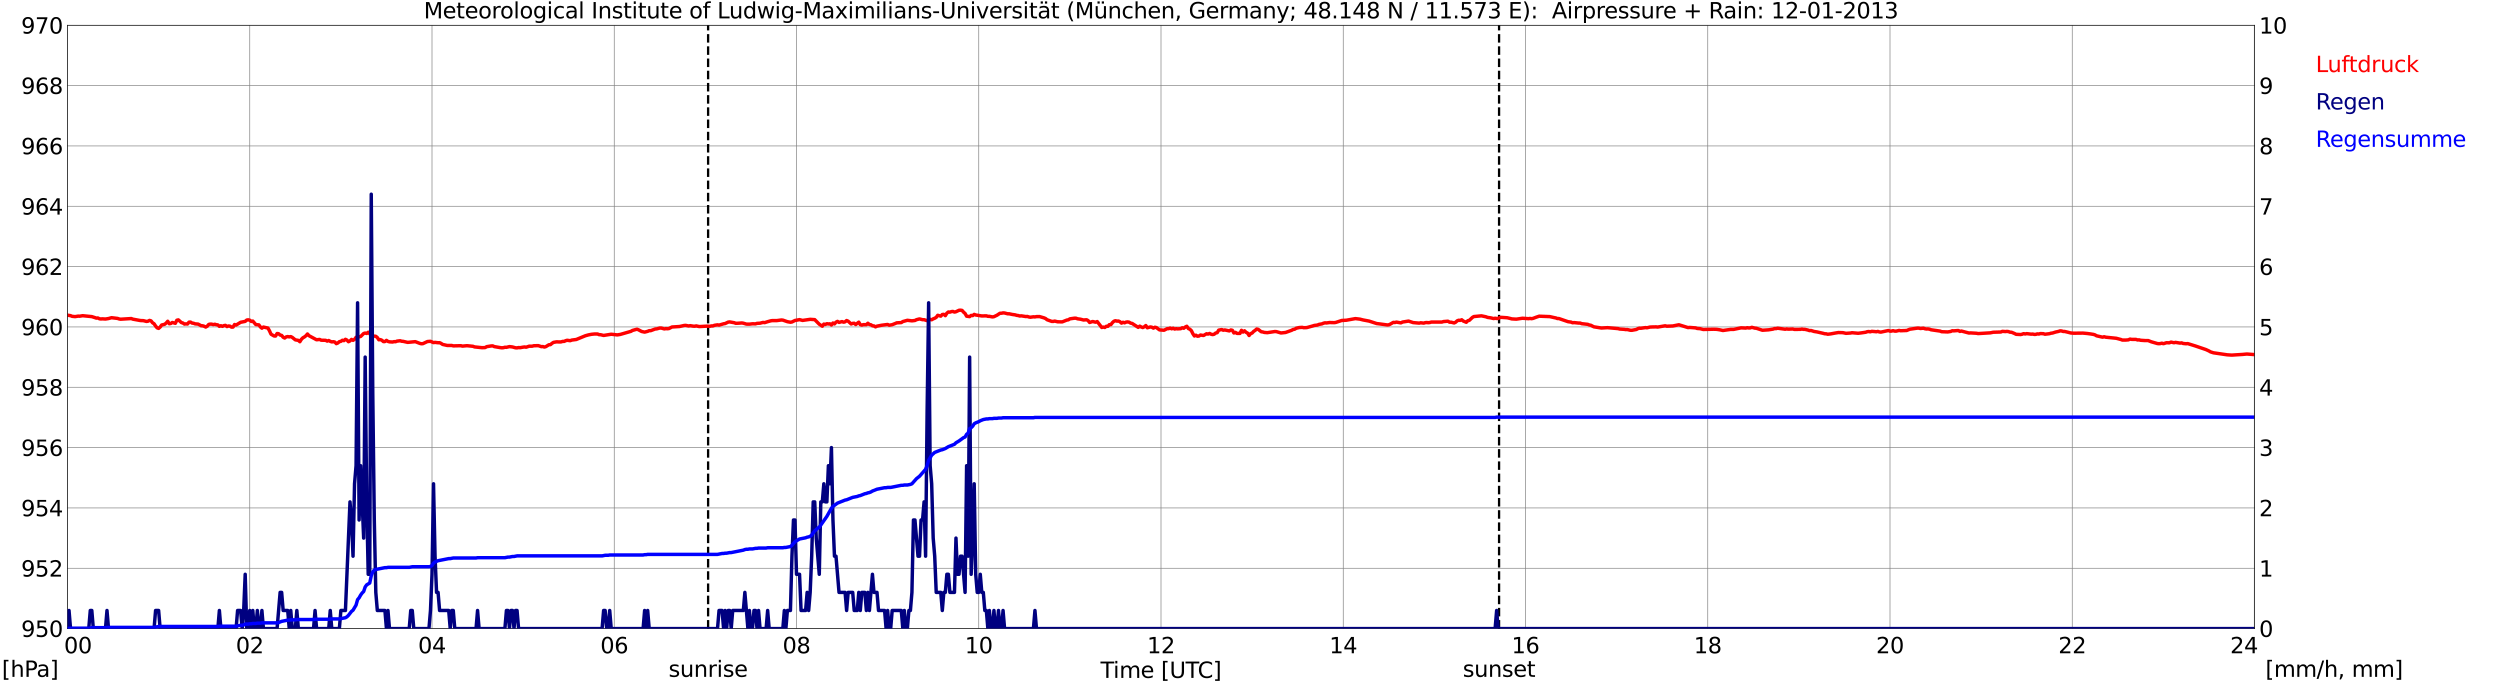 <?xml version="1.0" encoding="utf-8" standalone="no"?>
<!DOCTYPE svg PUBLIC "-//W3C//DTD SVG 1.1//EN"
  "http://www.w3.org/Graphics/SVG/1.1/DTD/svg11.dtd">
<svg xmlns:xlink="http://www.w3.org/1999/xlink" width="1085.4pt" height="296.64pt" viewBox="0 0 1085.4 296.64" xmlns="http://www.w3.org/2000/svg" version="1.1">
 <defs>
  <style type="text/css">*{stroke-linejoin: round; stroke-linecap: butt}</style>
 </defs>
 <g id="figure_1">
  <g id="patch_1">
   <path d="M 0 296.64 
L 1085.4 296.64 
L 1085.4 0 
L 0 0 
z
" style="fill: #ffffff"/>
  </g>
  <g id="axes_1">
   <g id="patch_2">
    <path d="M 29.306 272.909 
L 978.814 272.909 
L 978.814 10.976 
L 29.306 10.976 
z
" style="fill: #ffffff"/>
   </g>
   <g id="patch_3">
    <path d="M 978.814 272.909 
L 978.814 272.909 
L 978.814 10.976 
L 978.814 10.976 
z
" clip-path="url(#p648a0c3b84)" style="fill: #d3d3d3; opacity: 0.25; stroke: #d3d3d3; stroke-linejoin: miter"/>
   </g>
   <g id="matplotlib.axis_1">
    <g id="xtick_1">
     <g id="line2d_1">
      <path d="M 29.306 272.909 
L 29.306 10.976 
" clip-path="url(#p648a0c3b84)" style="fill: none; stroke: #808080; stroke-width: 0.3; stroke-linecap: square"/>
     </g>
     <g id="line2d_2"/>
     <g id="text_1">
      <!--    00 -->
      <g transform="translate(18.733 283.627) scale(0.095 -0.095)">
       <defs>
        <path id="DejaVuSans-20" transform="scale(0.016)"/>
        <path id="DejaVuSans-30" d="M 2034 4250 
Q 1547 4250 1301 3770 
Q 1056 3291 1056 2328 
Q 1056 1369 1301 889 
Q 1547 409 2034 409 
Q 2525 409 2770 889 
Q 3016 1369 3016 2328 
Q 3016 3291 2770 3770 
Q 2525 4250 2034 4250 
z
M 2034 4750 
Q 2819 4750 3233 4129 
Q 3647 3509 3647 2328 
Q 3647 1150 3233 529 
Q 2819 -91 2034 -91 
Q 1250 -91 836 529 
Q 422 1150 422 2328 
Q 422 3509 836 4129 
Q 1250 4750 2034 4750 
z
" transform="scale(0.016)"/>
       </defs>
       <use xlink:href="#DejaVuSans-20"/>
       <use xlink:href="#DejaVuSans-20" transform="translate(31.787 0)"/>
       <use xlink:href="#DejaVuSans-20" transform="translate(63.574 0)"/>
       <use xlink:href="#DejaVuSans-30" transform="translate(95.361 0)"/>
       <use xlink:href="#DejaVuSans-30" transform="translate(158.984 0)"/>
      </g>
     </g>
    </g>
    <g id="xtick_2">
     <g id="line2d_3">
      <path d="M 108.431 272.909 
L 108.431 10.976 
" clip-path="url(#p648a0c3b84)" style="fill: none; stroke: #808080; stroke-width: 0.3; stroke-linecap: square"/>
     </g>
     <g id="line2d_4"/>
     <g id="text_2">
      <!-- 02 -->
      <g transform="translate(102.387 283.627) scale(0.095 -0.095)">
       <defs>
        <path id="DejaVuSans-32" d="M 1228 531 
L 3431 531 
L 3431 0 
L 469 0 
L 469 531 
Q 828 903 1448 1529 
Q 2069 2156 2228 2338 
Q 2531 2678 2651 2914 
Q 2772 3150 2772 3378 
Q 2772 3750 2511 3984 
Q 2250 4219 1831 4219 
Q 1534 4219 1204 4116 
Q 875 4013 500 3803 
L 500 4441 
Q 881 4594 1212 4672 
Q 1544 4750 1819 4750 
Q 2544 4750 2975 4387 
Q 3406 4025 3406 3419 
Q 3406 3131 3298 2873 
Q 3191 2616 2906 2266 
Q 2828 2175 2409 1742 
Q 1991 1309 1228 531 
z
" transform="scale(0.016)"/>
       </defs>
       <use xlink:href="#DejaVuSans-30"/>
       <use xlink:href="#DejaVuSans-32" transform="translate(63.623 0)"/>
      </g>
     </g>
    </g>
    <g id="xtick_3">
     <g id="line2d_5">
      <path d="M 187.557 272.909 
L 187.557 10.976 
" clip-path="url(#p648a0c3b84)" style="fill: none; stroke: #808080; stroke-width: 0.3; stroke-linecap: square"/>
     </g>
     <g id="line2d_6"/>
     <g id="text_3">
      <!-- 04 -->
      <g transform="translate(181.513 283.627) scale(0.095 -0.095)">
       <defs>
        <path id="DejaVuSans-34" d="M 2419 4116 
L 825 1625 
L 2419 1625 
L 2419 4116 
z
M 2253 4666 
L 3047 4666 
L 3047 1625 
L 3713 1625 
L 3713 1100 
L 3047 1100 
L 3047 0 
L 2419 0 
L 2419 1100 
L 313 1100 
L 313 1709 
L 2253 4666 
z
" transform="scale(0.016)"/>
       </defs>
       <use xlink:href="#DejaVuSans-30"/>
       <use xlink:href="#DejaVuSans-34" transform="translate(63.623 0)"/>
      </g>
     </g>
    </g>
    <g id="xtick_4">
     <g id="line2d_7">
      <path d="M 266.683 272.909 
L 266.683 10.976 
" clip-path="url(#p648a0c3b84)" style="fill: none; stroke: #808080; stroke-width: 0.3; stroke-linecap: square"/>
     </g>
     <g id="line2d_8"/>
     <g id="text_4">
      <!-- 06 -->
      <g transform="translate(260.638 283.627) scale(0.095 -0.095)">
       <defs>
        <path id="DejaVuSans-36" d="M 2113 2584 
Q 1688 2584 1439 2293 
Q 1191 2003 1191 1497 
Q 1191 994 1439 701 
Q 1688 409 2113 409 
Q 2538 409 2786 701 
Q 3034 994 3034 1497 
Q 3034 2003 2786 2293 
Q 2538 2584 2113 2584 
z
M 3366 4563 
L 3366 3988 
Q 3128 4100 2886 4159 
Q 2644 4219 2406 4219 
Q 1781 4219 1451 3797 
Q 1122 3375 1075 2522 
Q 1259 2794 1537 2939 
Q 1816 3084 2150 3084 
Q 2853 3084 3261 2657 
Q 3669 2231 3669 1497 
Q 3669 778 3244 343 
Q 2819 -91 2113 -91 
Q 1303 -91 875 529 
Q 447 1150 447 2328 
Q 447 3434 972 4092 
Q 1497 4750 2381 4750 
Q 2619 4750 2861 4703 
Q 3103 4656 3366 4563 
z
" transform="scale(0.016)"/>
       </defs>
       <use xlink:href="#DejaVuSans-30"/>
       <use xlink:href="#DejaVuSans-36" transform="translate(63.623 0)"/>
      </g>
     </g>
    </g>
    <g id="xtick_5">
     <g id="line2d_9">
      <path d="M 345.808 272.909 
L 345.808 10.976 
" clip-path="url(#p648a0c3b84)" style="fill: none; stroke: #808080; stroke-width: 0.3; stroke-linecap: square"/>
     </g>
     <g id="line2d_10"/>
     <g id="text_5">
      <!-- 08 -->
      <g transform="translate(339.764 283.627) scale(0.095 -0.095)">
       <defs>
        <path id="DejaVuSans-38" d="M 2034 2216 
Q 1584 2216 1326 1975 
Q 1069 1734 1069 1313 
Q 1069 891 1326 650 
Q 1584 409 2034 409 
Q 2484 409 2743 651 
Q 3003 894 3003 1313 
Q 3003 1734 2745 1975 
Q 2488 2216 2034 2216 
z
M 1403 2484 
Q 997 2584 770 2862 
Q 544 3141 544 3541 
Q 544 4100 942 4425 
Q 1341 4750 2034 4750 
Q 2731 4750 3128 4425 
Q 3525 4100 3525 3541 
Q 3525 3141 3298 2862 
Q 3072 2584 2669 2484 
Q 3125 2378 3379 2068 
Q 3634 1759 3634 1313 
Q 3634 634 3220 271 
Q 2806 -91 2034 -91 
Q 1263 -91 848 271 
Q 434 634 434 1313 
Q 434 1759 690 2068 
Q 947 2378 1403 2484 
z
M 1172 3481 
Q 1172 3119 1398 2916 
Q 1625 2713 2034 2713 
Q 2441 2713 2670 2916 
Q 2900 3119 2900 3481 
Q 2900 3844 2670 4047 
Q 2441 4250 2034 4250 
Q 1625 4250 1398 4047 
Q 1172 3844 1172 3481 
z
" transform="scale(0.016)"/>
       </defs>
       <use xlink:href="#DejaVuSans-30"/>
       <use xlink:href="#DejaVuSans-38" transform="translate(63.623 0)"/>
      </g>
     </g>
    </g>
    <g id="xtick_6">
     <g id="line2d_11">
      <path d="M 424.934 272.909 
L 424.934 10.976 
" clip-path="url(#p648a0c3b84)" style="fill: none; stroke: #808080; stroke-width: 0.3; stroke-linecap: square"/>
     </g>
     <g id="line2d_12"/>
     <g id="text_6">
      <!-- 10 -->
      <g transform="translate(418.89 283.627) scale(0.095 -0.095)">
       <defs>
        <path id="DejaVuSans-31" d="M 794 531 
L 1825 531 
L 1825 4091 
L 703 3866 
L 703 4441 
L 1819 4666 
L 2450 4666 
L 2450 531 
L 3481 531 
L 3481 0 
L 794 0 
L 794 531 
z
" transform="scale(0.016)"/>
       </defs>
       <use xlink:href="#DejaVuSans-31"/>
       <use xlink:href="#DejaVuSans-30" transform="translate(63.623 0)"/>
      </g>
     </g>
    </g>
    <g id="xtick_7">
     <g id="line2d_13">
      <path d="M 504.06 272.909 
L 504.06 10.976 
" clip-path="url(#p648a0c3b84)" style="fill: none; stroke: #808080; stroke-width: 0.3; stroke-linecap: square"/>
     </g>
     <g id="line2d_14"/>
     <g id="text_7">
      <!-- 12 -->
      <g transform="translate(498.015 283.627) scale(0.095 -0.095)">
       <use xlink:href="#DejaVuSans-31"/>
       <use xlink:href="#DejaVuSans-32" transform="translate(63.623 0)"/>
      </g>
     </g>
    </g>
    <g id="xtick_8">
     <g id="line2d_15">
      <path d="M 583.185 272.909 
L 583.185 10.976 
" clip-path="url(#p648a0c3b84)" style="fill: none; stroke: #808080; stroke-width: 0.3; stroke-linecap: square"/>
     </g>
     <g id="line2d_16"/>
     <g id="text_8">
      <!-- 14 -->
      <g transform="translate(577.141 283.627) scale(0.095 -0.095)">
       <use xlink:href="#DejaVuSans-31"/>
       <use xlink:href="#DejaVuSans-34" transform="translate(63.623 0)"/>
      </g>
     </g>
    </g>
    <g id="xtick_9">
     <g id="line2d_17">
      <path d="M 662.311 272.909 
L 662.311 10.976 
" clip-path="url(#p648a0c3b84)" style="fill: none; stroke: #808080; stroke-width: 0.3; stroke-linecap: square"/>
     </g>
     <g id="line2d_18"/>
     <g id="text_9">
      <!-- 16 -->
      <g transform="translate(656.267 283.627) scale(0.095 -0.095)">
       <use xlink:href="#DejaVuSans-31"/>
       <use xlink:href="#DejaVuSans-36" transform="translate(63.623 0)"/>
      </g>
     </g>
    </g>
    <g id="xtick_10">
     <g id="line2d_19">
      <path d="M 741.437 272.909 
L 741.437 10.976 
" clip-path="url(#p648a0c3b84)" style="fill: none; stroke: #808080; stroke-width: 0.3; stroke-linecap: square"/>
     </g>
     <g id="line2d_20"/>
     <g id="text_10">
      <!-- 18 -->
      <g transform="translate(735.392 283.627) scale(0.095 -0.095)">
       <use xlink:href="#DejaVuSans-31"/>
       <use xlink:href="#DejaVuSans-38" transform="translate(63.623 0)"/>
      </g>
     </g>
    </g>
    <g id="xtick_11">
     <g id="line2d_21">
      <path d="M 820.562 272.909 
L 820.562 10.976 
" clip-path="url(#p648a0c3b84)" style="fill: none; stroke: #808080; stroke-width: 0.3; stroke-linecap: square"/>
     </g>
     <g id="line2d_22"/>
     <g id="text_11">
      <!-- 20 -->
      <g transform="translate(814.518 283.627) scale(0.095 -0.095)">
       <use xlink:href="#DejaVuSans-32"/>
       <use xlink:href="#DejaVuSans-30" transform="translate(63.623 0)"/>
      </g>
     </g>
    </g>
    <g id="xtick_12">
     <g id="line2d_23">
      <path d="M 899.688 272.909 
L 899.688 10.976 
" clip-path="url(#p648a0c3b84)" style="fill: none; stroke: #808080; stroke-width: 0.3; stroke-linecap: square"/>
     </g>
     <g id="line2d_24"/>
     <g id="text_12">
      <!-- 22 -->
      <g transform="translate(893.644 283.627) scale(0.095 -0.095)">
       <use xlink:href="#DejaVuSans-32"/>
       <use xlink:href="#DejaVuSans-32" transform="translate(63.623 0)"/>
      </g>
     </g>
    </g>
    <g id="xtick_13">
     <g id="line2d_25">
      <path d="M 978.814 272.909 
L 978.814 10.976 
" clip-path="url(#p648a0c3b84)" style="fill: none; stroke: #808080; stroke-width: 0.3; stroke-linecap: square"/>
     </g>
     <g id="line2d_26"/>
     <g id="text_13">
      <!-- 24    -->
      <g transform="translate(968.241 283.627) scale(0.095 -0.095)">
       <use xlink:href="#DejaVuSans-32"/>
       <use xlink:href="#DejaVuSans-34" transform="translate(63.623 0)"/>
       <use xlink:href="#DejaVuSans-20" transform="translate(127.246 0)"/>
       <use xlink:href="#DejaVuSans-20" transform="translate(159.033 0)"/>
       <use xlink:href="#DejaVuSans-20" transform="translate(190.82 0)"/>
      </g>
     </g>
    </g>
    <g id="text_14">
     <!-- Time [UTC] -->
     <g transform="translate(477.806 294.322) scale(0.095 -0.095)">
      <defs>
       <path id="DejaVuSans-54" d="M -19 4666 
L 3928 4666 
L 3928 4134 
L 2272 4134 
L 2272 0 
L 1638 0 
L 1638 4134 
L -19 4134 
L -19 4666 
z
" transform="scale(0.016)"/>
       <path id="DejaVuSans-69" d="M 603 3500 
L 1178 3500 
L 1178 0 
L 603 0 
L 603 3500 
z
M 603 4863 
L 1178 4863 
L 1178 4134 
L 603 4134 
L 603 4863 
z
" transform="scale(0.016)"/>
       <path id="DejaVuSans-6d" d="M 3328 2828 
Q 3544 3216 3844 3400 
Q 4144 3584 4550 3584 
Q 5097 3584 5394 3201 
Q 5691 2819 5691 2113 
L 5691 0 
L 5113 0 
L 5113 2094 
Q 5113 2597 4934 2840 
Q 4756 3084 4391 3084 
Q 3944 3084 3684 2787 
Q 3425 2491 3425 1978 
L 3425 0 
L 2847 0 
L 2847 2094 
Q 2847 2600 2669 2842 
Q 2491 3084 2119 3084 
Q 1678 3084 1418 2786 
Q 1159 2488 1159 1978 
L 1159 0 
L 581 0 
L 581 3500 
L 1159 3500 
L 1159 2956 
Q 1356 3278 1631 3431 
Q 1906 3584 2284 3584 
Q 2666 3584 2933 3390 
Q 3200 3197 3328 2828 
z
" transform="scale(0.016)"/>
       <path id="DejaVuSans-65" d="M 3597 1894 
L 3597 1613 
L 953 1613 
Q 991 1019 1311 708 
Q 1631 397 2203 397 
Q 2534 397 2845 478 
Q 3156 559 3463 722 
L 3463 178 
Q 3153 47 2828 -22 
Q 2503 -91 2169 -91 
Q 1331 -91 842 396 
Q 353 884 353 1716 
Q 353 2575 817 3079 
Q 1281 3584 2069 3584 
Q 2775 3584 3186 3129 
Q 3597 2675 3597 1894 
z
M 3022 2063 
Q 3016 2534 2758 2815 
Q 2500 3097 2075 3097 
Q 1594 3097 1305 2825 
Q 1016 2553 972 2059 
L 3022 2063 
z
" transform="scale(0.016)"/>
       <path id="DejaVuSans-5b" d="M 550 4863 
L 1875 4863 
L 1875 4416 
L 1125 4416 
L 1125 -397 
L 1875 -397 
L 1875 -844 
L 550 -844 
L 550 4863 
z
" transform="scale(0.016)"/>
       <path id="DejaVuSans-55" d="M 556 4666 
L 1191 4666 
L 1191 1831 
Q 1191 1081 1462 751 
Q 1734 422 2344 422 
Q 2950 422 3222 751 
Q 3494 1081 3494 1831 
L 3494 4666 
L 4128 4666 
L 4128 1753 
Q 4128 841 3676 375 
Q 3225 -91 2344 -91 
Q 1459 -91 1007 375 
Q 556 841 556 1753 
L 556 4666 
z
" transform="scale(0.016)"/>
       <path id="DejaVuSans-43" d="M 4122 4306 
L 4122 3641 
Q 3803 3938 3442 4084 
Q 3081 4231 2675 4231 
Q 1875 4231 1450 3742 
Q 1025 3253 1025 2328 
Q 1025 1406 1450 917 
Q 1875 428 2675 428 
Q 3081 428 3442 575 
Q 3803 722 4122 1019 
L 4122 359 
Q 3791 134 3420 21 
Q 3050 -91 2638 -91 
Q 1578 -91 968 557 
Q 359 1206 359 2328 
Q 359 3453 968 4101 
Q 1578 4750 2638 4750 
Q 3056 4750 3426 4639 
Q 3797 4528 4122 4306 
z
" transform="scale(0.016)"/>
       <path id="DejaVuSans-5d" d="M 1947 4863 
L 1947 -844 
L 622 -844 
L 622 -397 
L 1369 -397 
L 1369 4416 
L 622 4416 
L 622 4863 
L 1947 4863 
z
" transform="scale(0.016)"/>
      </defs>
      <use xlink:href="#DejaVuSans-54"/>
      <use xlink:href="#DejaVuSans-69" transform="translate(57.959 0)"/>
      <use xlink:href="#DejaVuSans-6d" transform="translate(85.742 0)"/>
      <use xlink:href="#DejaVuSans-65" transform="translate(183.154 0)"/>
      <use xlink:href="#DejaVuSans-20" transform="translate(244.678 0)"/>
      <use xlink:href="#DejaVuSans-5b" transform="translate(276.465 0)"/>
      <use xlink:href="#DejaVuSans-55" transform="translate(315.479 0)"/>
      <use xlink:href="#DejaVuSans-54" transform="translate(388.672 0)"/>
      <use xlink:href="#DejaVuSans-43" transform="translate(443.881 0)"/>
      <use xlink:href="#DejaVuSans-5d" transform="translate(513.705 0)"/>
     </g>
    </g>
   </g>
   <g id="matplotlib.axis_2">
    <g id="ytick_1">
     <g id="line2d_27">
      <path d="M 29.306 272.909 
L 978.814 272.909 
" clip-path="url(#p648a0c3b84)" style="fill: none; stroke: #808080; stroke-width: 0.3; stroke-linecap: square"/>
     </g>
     <g id="line2d_28"/>
     <g id="text_15">
      <!-- 950 -->
      <g transform="translate(9.173 276.518) scale(0.095 -0.095)">
       <defs>
        <path id="DejaVuSans-39" d="M 703 97 
L 703 672 
Q 941 559 1184 500 
Q 1428 441 1663 441 
Q 2288 441 2617 861 
Q 2947 1281 2994 2138 
Q 2813 1869 2534 1725 
Q 2256 1581 1919 1581 
Q 1219 1581 811 2004 
Q 403 2428 403 3163 
Q 403 3881 828 4315 
Q 1253 4750 1959 4750 
Q 2769 4750 3195 4129 
Q 3622 3509 3622 2328 
Q 3622 1225 3098 567 
Q 2575 -91 1691 -91 
Q 1453 -91 1209 -44 
Q 966 3 703 97 
z
M 1959 2075 
Q 2384 2075 2632 2365 
Q 2881 2656 2881 3163 
Q 2881 3666 2632 3958 
Q 2384 4250 1959 4250 
Q 1534 4250 1286 3958 
Q 1038 3666 1038 3163 
Q 1038 2656 1286 2365 
Q 1534 2075 1959 2075 
z
" transform="scale(0.016)"/>
        <path id="DejaVuSans-35" d="M 691 4666 
L 3169 4666 
L 3169 4134 
L 1269 4134 
L 1269 2991 
Q 1406 3038 1543 3061 
Q 1681 3084 1819 3084 
Q 2600 3084 3056 2656 
Q 3513 2228 3513 1497 
Q 3513 744 3044 326 
Q 2575 -91 1722 -91 
Q 1428 -91 1123 -41 
Q 819 9 494 109 
L 494 744 
Q 775 591 1075 516 
Q 1375 441 1709 441 
Q 2250 441 2565 725 
Q 2881 1009 2881 1497 
Q 2881 1984 2565 2268 
Q 2250 2553 1709 2553 
Q 1456 2553 1204 2497 
Q 953 2441 691 2322 
L 691 4666 
z
" transform="scale(0.016)"/>
       </defs>
       <use xlink:href="#DejaVuSans-39"/>
       <use xlink:href="#DejaVuSans-35" transform="translate(63.623 0)"/>
       <use xlink:href="#DejaVuSans-30" transform="translate(127.246 0)"/>
      </g>
     </g>
    </g>
    <g id="ytick_2">
     <g id="line2d_29">
      <path d="M 29.306 246.715 
L 978.814 246.715 
" clip-path="url(#p648a0c3b84)" style="fill: none; stroke: #808080; stroke-width: 0.3; stroke-linecap: square"/>
     </g>
     <g id="line2d_30"/>
     <g id="text_16">
      <!-- 952 -->
      <g transform="translate(9.173 250.325) scale(0.095 -0.095)">
       <use xlink:href="#DejaVuSans-39"/>
       <use xlink:href="#DejaVuSans-35" transform="translate(63.623 0)"/>
       <use xlink:href="#DejaVuSans-32" transform="translate(127.246 0)"/>
      </g>
     </g>
    </g>
    <g id="ytick_3">
     <g id="line2d_31">
      <path d="M 29.306 220.522 
L 978.814 220.522 
" clip-path="url(#p648a0c3b84)" style="fill: none; stroke: #808080; stroke-width: 0.3; stroke-linecap: square"/>
     </g>
     <g id="line2d_32"/>
     <g id="text_17">
      <!-- 954 -->
      <g transform="translate(9.173 224.131) scale(0.095 -0.095)">
       <use xlink:href="#DejaVuSans-39"/>
       <use xlink:href="#DejaVuSans-35" transform="translate(63.623 0)"/>
       <use xlink:href="#DejaVuSans-34" transform="translate(127.246 0)"/>
      </g>
     </g>
    </g>
    <g id="ytick_4">
     <g id="line2d_33">
      <path d="M 29.306 194.329 
L 978.814 194.329 
" clip-path="url(#p648a0c3b84)" style="fill: none; stroke: #808080; stroke-width: 0.3; stroke-linecap: square"/>
     </g>
     <g id="line2d_34"/>
     <g id="text_18">
      <!-- 956 -->
      <g transform="translate(9.173 197.938) scale(0.095 -0.095)">
       <use xlink:href="#DejaVuSans-39"/>
       <use xlink:href="#DejaVuSans-35" transform="translate(63.623 0)"/>
       <use xlink:href="#DejaVuSans-36" transform="translate(127.246 0)"/>
      </g>
     </g>
    </g>
    <g id="ytick_5">
     <g id="line2d_35">
      <path d="M 29.306 168.136 
L 978.814 168.136 
" clip-path="url(#p648a0c3b84)" style="fill: none; stroke: #808080; stroke-width: 0.3; stroke-linecap: square"/>
     </g>
     <g id="line2d_36"/>
     <g id="text_19">
      <!-- 958 -->
      <g transform="translate(9.173 171.745) scale(0.095 -0.095)">
       <use xlink:href="#DejaVuSans-39"/>
       <use xlink:href="#DejaVuSans-35" transform="translate(63.623 0)"/>
       <use xlink:href="#DejaVuSans-38" transform="translate(127.246 0)"/>
      </g>
     </g>
    </g>
    <g id="ytick_6">
     <g id="line2d_37">
      <path d="M 29.306 141.942 
L 978.814 141.942 
" clip-path="url(#p648a0c3b84)" style="fill: none; stroke: #808080; stroke-width: 0.3; stroke-linecap: square"/>
     </g>
     <g id="line2d_38"/>
     <g id="text_20">
      <!-- 960 -->
      <g transform="translate(9.173 145.551) scale(0.095 -0.095)">
       <use xlink:href="#DejaVuSans-39"/>
       <use xlink:href="#DejaVuSans-36" transform="translate(63.623 0)"/>
       <use xlink:href="#DejaVuSans-30" transform="translate(127.246 0)"/>
      </g>
     </g>
    </g>
    <g id="ytick_7">
     <g id="line2d_39">
      <path d="M 29.306 115.749 
L 978.814 115.749 
" clip-path="url(#p648a0c3b84)" style="fill: none; stroke: #808080; stroke-width: 0.3; stroke-linecap: square"/>
     </g>
     <g id="line2d_40"/>
     <g id="text_21">
      <!-- 962 -->
      <g transform="translate(9.173 119.358) scale(0.095 -0.095)">
       <use xlink:href="#DejaVuSans-39"/>
       <use xlink:href="#DejaVuSans-36" transform="translate(63.623 0)"/>
       <use xlink:href="#DejaVuSans-32" transform="translate(127.246 0)"/>
      </g>
     </g>
    </g>
    <g id="ytick_8">
     <g id="line2d_41">
      <path d="M 29.306 89.556 
L 978.814 89.556 
" clip-path="url(#p648a0c3b84)" style="fill: none; stroke: #808080; stroke-width: 0.3; stroke-linecap: square"/>
     </g>
     <g id="line2d_42"/>
     <g id="text_22">
      <!-- 964 -->
      <g transform="translate(9.173 93.165) scale(0.095 -0.095)">
       <use xlink:href="#DejaVuSans-39"/>
       <use xlink:href="#DejaVuSans-36" transform="translate(63.623 0)"/>
       <use xlink:href="#DejaVuSans-34" transform="translate(127.246 0)"/>
      </g>
     </g>
    </g>
    <g id="ytick_9">
     <g id="line2d_43">
      <path d="M 29.306 63.362 
L 978.814 63.362 
" clip-path="url(#p648a0c3b84)" style="fill: none; stroke: #808080; stroke-width: 0.3; stroke-linecap: square"/>
     </g>
     <g id="line2d_44"/>
     <g id="text_23">
      <!-- 966 -->
      <g transform="translate(9.173 66.972) scale(0.095 -0.095)">
       <use xlink:href="#DejaVuSans-39"/>
       <use xlink:href="#DejaVuSans-36" transform="translate(63.623 0)"/>
       <use xlink:href="#DejaVuSans-36" transform="translate(127.246 0)"/>
      </g>
     </g>
    </g>
    <g id="ytick_10">
     <g id="line2d_45">
      <path d="M 29.306 37.169 
L 978.814 37.169 
" clip-path="url(#p648a0c3b84)" style="fill: none; stroke: #808080; stroke-width: 0.3; stroke-linecap: square"/>
     </g>
     <g id="line2d_46"/>
     <g id="text_24">
      <!-- 968 -->
      <g transform="translate(9.173 40.778) scale(0.095 -0.095)">
       <use xlink:href="#DejaVuSans-39"/>
       <use xlink:href="#DejaVuSans-36" transform="translate(63.623 0)"/>
       <use xlink:href="#DejaVuSans-38" transform="translate(127.246 0)"/>
      </g>
     </g>
    </g>
    <g id="ytick_11">
     <g id="line2d_47">
      <path d="M 29.306 10.976 
L 978.814 10.976 
" clip-path="url(#p648a0c3b84)" style="fill: none; stroke: #808080; stroke-width: 0.3; stroke-linecap: square"/>
     </g>
     <g id="line2d_48"/>
     <g id="text_25">
      <!-- 970 -->
      <g transform="translate(9.173 14.585) scale(0.095 -0.095)">
       <defs>
        <path id="DejaVuSans-37" d="M 525 4666 
L 3525 4666 
L 3525 4397 
L 1831 0 
L 1172 0 
L 2766 4134 
L 525 4134 
L 525 4666 
z
" transform="scale(0.016)"/>
       </defs>
       <use xlink:href="#DejaVuSans-39"/>
       <use xlink:href="#DejaVuSans-37" transform="translate(63.623 0)"/>
       <use xlink:href="#DejaVuSans-30" transform="translate(127.246 0)"/>
      </g>
     </g>
    </g>
   </g>
   <g id="line2d_49">
    <path d="M 307.432 272.909 
L 307.432 10.976 
" clip-path="url(#p648a0c3b84)" style="fill: none; stroke-dasharray: 3.7,1.6; stroke-dashoffset: 0; stroke: #000000"/>
   </g>
   <g id="line2d_50">
    <path d="M 650.838 272.909 
L 650.838 10.976 
" clip-path="url(#p648a0c3b84)" style="fill: none; stroke-dasharray: 3.7,1.6; stroke-dashoffset: 0; stroke: #000000"/>
   </g>
   <g id="line2d_51">
    <path d="M 29.306 136.835 
L 30.625 137.044 
L 31.284 137.332 
L 32.603 137.463 
L 33.921 137.254 
L 34.581 137.28 
L 35.9 137.07 
L 39.856 137.463 
L 41.175 137.882 
L 41.834 138.118 
L 42.493 138.039 
L 43.153 138.406 
L 43.812 138.485 
L 44.472 138.432 
L 45.79 138.511 
L 47.109 138.301 
L 48.428 137.935 
L 51.065 138.249 
L 51.725 138.485 
L 52.384 138.589 
L 57 138.301 
L 57.659 138.563 
L 60.956 139.166 
L 62.275 139.218 
L 63.594 139.559 
L 64.253 139.454 
L 64.912 139.113 
L 65.572 139.297 
L 66.231 140.135 
L 66.89 140.554 
L 67.55 141.549 
L 68.209 142.335 
L 68.869 142.571 
L 69.528 141.995 
L 70.187 141.104 
L 71.506 140.79 
L 72.166 140.24 
L 72.825 139.48 
L 73.484 140.554 
L 74.144 140.449 
L 74.803 140.004 
L 76.122 140.371 
L 76.781 139.035 
L 77.441 138.878 
L 78.759 140.056 
L 79.419 140.24 
L 80.078 140.711 
L 80.737 140.606 
L 81.397 140.685 
L 82.056 139.873 
L 82.716 139.821 
L 83.375 140.266 
L 84.034 140.344 
L 84.694 140.606 
L 86.013 140.711 
L 87.331 141.418 
L 87.991 141.445 
L 88.65 141.654 
L 89.309 141.995 
L 89.969 141.628 
L 90.628 140.842 
L 91.288 140.711 
L 91.947 140.737 
L 92.606 140.947 
L 93.266 140.764 
L 93.925 140.999 
L 94.584 141.052 
L 95.244 141.68 
L 95.903 141.418 
L 96.563 141.68 
L 97.222 141.366 
L 97.881 141.261 
L 98.541 141.785 
L 99.2 141.523 
L 99.86 141.602 
L 100.519 142.047 
L 101.178 141.995 
L 101.838 140.895 
L 102.497 141.13 
L 104.475 139.925 
L 106.453 139.532 
L 107.113 138.956 
L 107.772 138.851 
L 108.431 139.009 
L 109.091 139.559 
L 109.75 139.401 
L 111.069 140.921 
L 112.388 141.052 
L 113.047 141.942 
L 113.707 142.492 
L 114.366 141.995 
L 116.344 142.44 
L 117.003 143.645 
L 117.663 145.085 
L 118.982 145.871 
L 119.641 145.897 
L 120.3 144.797 
L 120.96 144.876 
L 121.619 145.478 
L 122.278 145.609 
L 122.938 146.421 
L 123.597 146.762 
L 124.257 146.264 
L 124.916 146.133 
L 125.575 146.264 
L 126.235 146.133 
L 126.894 146.474 
L 128.213 147.548 
L 129.532 147.783 
L 130.191 148.36 
L 130.85 147.312 
L 131.51 146.657 
L 132.169 146.29 
L 132.829 145.766 
L 133.488 145.007 
L 134.147 145.74 
L 137.444 147.521 
L 138.763 147.364 
L 139.422 147.705 
L 141.4 147.757 
L 142.06 148.098 
L 142.719 147.836 
L 143.379 148.202 
L 144.038 148.438 
L 144.697 148.36 
L 145.357 148.491 
L 146.016 149.198 
L 146.676 148.91 
L 147.335 148.333 
L 147.994 148.202 
L 148.654 147.731 
L 149.313 147.888 
L 149.972 147.312 
L 150.632 147.652 
L 151.291 148.36 
L 151.951 148.019 
L 152.61 147.364 
L 153.269 147.757 
L 153.929 147.338 
L 154.588 146.447 
L 155.247 146.552 
L 155.907 146.186 
L 156.566 146.107 
L 157.885 144.797 
L 158.544 144.588 
L 159.204 144.771 
L 159.863 144.247 
L 161.182 145.583 
L 161.841 145.871 
L 163.16 146.002 
L 163.819 146.552 
L 164.479 147.521 
L 165.138 147.443 
L 165.798 147.731 
L 166.457 148.307 
L 167.116 148.307 
L 167.776 147.783 
L 168.435 148.229 
L 169.094 148.412 
L 170.413 148.491 
L 171.073 148.333 
L 171.732 148.36 
L 172.391 148.098 
L 173.71 147.941 
L 174.37 148.15 
L 175.029 148.202 
L 177.007 148.648 
L 180.304 148.333 
L 182.282 149.093 
L 182.941 149.25 
L 183.601 149.198 
L 185.579 148.281 
L 186.898 148.176 
L 188.217 148.753 
L 188.876 148.648 
L 190.195 148.805 
L 190.854 148.779 
L 191.513 149.093 
L 192.173 149.538 
L 194.151 149.984 
L 195.47 149.984 
L 196.129 149.984 
L 196.788 150.167 
L 200.085 150.088 
L 200.745 150.272 
L 202.723 150.088 
L 205.36 150.35 
L 206.02 150.612 
L 209.317 150.953 
L 210.635 150.9 
L 211.295 150.507 
L 213.273 150.193 
L 213.932 150.167 
L 214.592 150.481 
L 217.229 150.927 
L 217.889 151.005 
L 218.548 150.953 
L 219.207 150.769 
L 219.867 150.796 
L 221.186 150.481 
L 222.504 150.638 
L 223.823 151.005 
L 224.482 151.031 
L 225.142 150.9 
L 225.801 150.953 
L 227.12 150.717 
L 227.779 150.638 
L 228.439 150.743 
L 229.757 150.298 
L 231.076 150.298 
L 231.736 150.115 
L 233.714 150.062 
L 235.033 150.507 
L 235.692 150.455 
L 236.351 150.691 
L 237.011 150.481 
L 238.329 149.669 
L 238.989 149.643 
L 239.648 149.067 
L 240.308 148.648 
L 241.626 148.412 
L 242.945 148.464 
L 243.604 148.438 
L 244.264 148.229 
L 244.923 148.229 
L 245.583 147.914 
L 246.242 147.731 
L 247.561 147.914 
L 248.22 147.652 
L 250.198 147.39 
L 254.155 145.766 
L 255.473 145.4 
L 256.792 145.138 
L 258.111 145.007 
L 259.43 145.007 
L 260.089 145.295 
L 260.748 145.321 
L 262.067 145.635 
L 265.364 145.112 
L 268.002 145.4 
L 269.32 145.19 
L 273.936 143.854 
L 274.595 143.461 
L 276.573 142.911 
L 277.233 143.2 
L 278.552 143.907 
L 279.87 144.195 
L 281.189 143.854 
L 281.849 143.566 
L 282.508 143.566 
L 284.486 142.833 
L 285.145 142.78 
L 286.464 142.414 
L 287.124 142.44 
L 288.442 142.807 
L 289.102 142.676 
L 289.761 142.728 
L 290.42 142.649 
L 291.739 141.968 
L 295.036 141.759 
L 297.014 141.314 
L 297.674 141.261 
L 298.992 141.523 
L 299.652 141.392 
L 300.971 141.602 
L 301.63 141.628 
L 302.289 141.497 
L 303.608 141.785 
L 306.905 141.602 
L 308.224 141.654 
L 308.883 141.497 
L 309.543 141.497 
L 310.202 141.235 
L 311.521 141.025 
L 312.18 141.156 
L 314.158 140.58 
L 314.818 140.475 
L 316.136 139.847 
L 316.796 139.768 
L 318.774 140.109 
L 319.433 140.371 
L 320.752 140.318 
L 322.071 140.213 
L 322.73 140.318 
L 324.049 140.711 
L 325.368 140.737 
L 326.686 140.58 
L 328.005 140.606 
L 328.665 140.397 
L 329.983 140.318 
L 331.302 139.978 
L 331.961 140.083 
L 333.28 139.663 
L 334.599 139.297 
L 335.258 139.192 
L 337.236 139.192 
L 339.215 138.93 
L 339.874 138.982 
L 341.852 139.663 
L 343.171 139.899 
L 343.83 139.794 
L 345.149 139.14 
L 347.127 138.773 
L 348.446 139.113 
L 351.743 138.642 
L 353.721 138.773 
L 355.699 140.764 
L 357.018 141.628 
L 357.677 140.711 
L 358.337 140.868 
L 358.996 140.528 
L 359.655 140.659 
L 360.315 140.58 
L 360.974 141.104 
L 361.634 140.24 
L 362.293 140.633 
L 362.952 139.873 
L 363.612 139.532 
L 364.271 139.978 
L 365.59 139.611 
L 366.249 139.899 
L 366.909 139.716 
L 367.568 139.166 
L 368.227 139.454 
L 369.546 140.659 
L 370.206 140.397 
L 370.865 140.344 
L 371.524 140.895 
L 372.843 139.873 
L 373.502 140.947 
L 374.162 141.156 
L 374.821 140.947 
L 376.14 140.973 
L 376.799 140.344 
L 377.459 140.895 
L 378.118 140.999 
L 378.777 141.445 
L 379.437 141.497 
L 380.096 141.916 
L 380.756 141.602 
L 382.734 141.209 
L 385.371 140.868 
L 386.031 141.209 
L 387.349 140.973 
L 388.668 140.449 
L 389.328 140.161 
L 391.306 140.056 
L 391.965 139.611 
L 393.943 139.061 
L 395.921 139.297 
L 397.24 139.14 
L 397.899 138.799 
L 399.218 138.459 
L 400.537 138.799 
L 401.196 138.799 
L 402.515 139.218 
L 403.175 139.061 
L 403.834 138.668 
L 404.493 138.825 
L 405.153 138.432 
L 405.812 138.17 
L 406.471 137.778 
L 407.131 136.887 
L 408.45 137.254 
L 409.109 136.546 
L 409.768 136.468 
L 410.428 137.044 
L 411.087 135.97 
L 411.746 135.446 
L 412.406 135.525 
L 413.065 135.289 
L 413.725 135.211 
L 414.384 135.499 
L 415.043 135.342 
L 416.362 134.713 
L 417.022 134.66 
L 417.681 134.765 
L 418.34 135.525 
L 419 136.101 
L 419.659 137.28 
L 420.978 137.463 
L 421.637 136.939 
L 422.297 137.018 
L 422.956 136.494 
L 423.615 136.756 
L 426.253 137.175 
L 428.231 137.123 
L 428.89 137.332 
L 429.55 137.332 
L 430.869 137.594 
L 431.528 137.489 
L 432.847 136.861 
L 434.165 135.996 
L 434.825 135.996 
L 435.484 135.839 
L 436.144 135.892 
L 437.462 136.232 
L 438.122 136.232 
L 439.44 136.52 
L 440.759 136.704 
L 441.419 136.913 
L 442.078 136.992 
L 442.737 137.201 
L 443.397 137.123 
L 445.375 137.437 
L 446.034 137.385 
L 446.694 137.62 
L 447.353 137.725 
L 448.672 137.542 
L 449.331 137.594 
L 449.991 137.463 
L 451.309 137.437 
L 453.287 138.013 
L 453.947 138.301 
L 454.606 138.825 
L 456.584 139.532 
L 457.244 139.559 
L 457.903 139.401 
L 459.222 139.716 
L 461.2 139.742 
L 463.178 138.956 
L 463.838 138.851 
L 464.497 138.432 
L 466.475 138.144 
L 467.134 138.144 
L 467.794 138.406 
L 469.113 138.589 
L 470.431 138.93 
L 471.75 138.825 
L 472.409 139.192 
L 473.069 140.004 
L 474.388 139.585 
L 475.706 139.899 
L 476.366 139.611 
L 478.344 142.178 
L 479.003 141.995 
L 479.663 142.178 
L 480.322 141.654 
L 480.981 141.68 
L 481.641 140.947 
L 482.3 140.947 
L 482.96 140.083 
L 483.619 139.48 
L 484.278 139.244 
L 484.938 139.428 
L 485.597 139.375 
L 486.256 139.69 
L 486.916 140.292 
L 487.575 139.925 
L 488.235 140.161 
L 488.894 139.847 
L 489.553 139.768 
L 490.213 139.873 
L 490.872 140.292 
L 491.532 140.423 
L 494.169 142.126 
L 494.828 141.602 
L 495.488 141.968 
L 496.147 142.204 
L 496.807 141.89 
L 497.466 141.34 
L 498.125 142.309 
L 499.444 141.942 
L 500.103 142.073 
L 500.763 142.466 
L 501.422 142.073 
L 502.082 142.23 
L 503.4 143.226 
L 505.379 143.383 
L 506.697 142.702 
L 507.357 142.702 
L 508.016 142.44 
L 508.675 142.754 
L 509.335 142.518 
L 509.994 142.859 
L 510.654 142.702 
L 511.313 142.78 
L 512.632 142.702 
L 513.291 142.309 
L 513.95 142.518 
L 514.61 141.968 
L 515.269 141.654 
L 515.929 142.649 
L 516.588 142.938 
L 517.247 143.566 
L 517.907 144.902 
L 518.566 145.871 
L 519.226 145.531 
L 519.885 145.976 
L 520.544 145.897 
L 521.204 145.452 
L 522.522 145.662 
L 523.841 144.902 
L 524.501 145.059 
L 525.16 144.771 
L 525.819 145.112 
L 526.479 145.269 
L 527.138 145.112 
L 527.797 144.588 
L 528.457 144.431 
L 529.116 143.33 
L 530.435 143.069 
L 531.094 143.383 
L 531.754 143.252 
L 533.732 143.671 
L 534.391 143.252 
L 535.051 143.409 
L 535.71 144.562 
L 536.369 144.3 
L 537.029 144.745 
L 538.348 144.745 
L 539.007 143.409 
L 539.666 144.169 
L 540.326 143.619 
L 540.985 144.273 
L 541.644 144.614 
L 542.304 145.662 
L 542.963 144.85 
L 543.623 144.588 
L 544.282 143.881 
L 544.941 143.435 
L 545.601 142.833 
L 546.26 142.99 
L 547.579 144.038 
L 548.238 144.116 
L 548.898 144.326 
L 550.216 144.431 
L 553.513 143.933 
L 554.173 143.985 
L 556.151 144.562 
L 558.129 144.352 
L 560.766 143.409 
L 561.426 143.042 
L 562.085 142.938 
L 562.745 142.518 
L 564.063 142.204 
L 565.382 142.126 
L 566.042 142.283 
L 567.36 142.23 
L 569.998 141.497 
L 570.657 141.287 
L 571.976 141.13 
L 572.635 140.842 
L 573.954 140.606 
L 574.613 140.318 
L 575.273 140.161 
L 575.932 140.213 
L 577.251 140.03 
L 579.229 140.083 
L 579.889 140.004 
L 582.526 139.14 
L 584.504 139.035 
L 588.46 138.328 
L 590.439 138.563 
L 591.757 138.904 
L 594.395 139.401 
L 597.692 140.475 
L 599.011 140.633 
L 602.307 141.078 
L 602.967 141.025 
L 603.626 140.711 
L 604.945 139.952 
L 605.604 140.03 
L 606.264 139.847 
L 608.242 140.187 
L 608.901 139.821 
L 611.539 139.401 
L 613.517 140.056 
L 616.154 140.292 
L 616.814 140.135 
L 618.133 140.292 
L 618.792 140.083 
L 619.451 140.03 
L 620.111 140.109 
L 620.77 140.03 
L 621.429 139.821 
L 626.045 139.821 
L 626.705 139.611 
L 628.683 139.454 
L 629.342 139.899 
L 630.001 139.873 
L 631.32 140.213 
L 631.98 139.899 
L 632.639 139.297 
L 633.298 139.035 
L 633.958 139.113 
L 634.617 138.825 
L 635.276 139.375 
L 636.595 139.925 
L 637.255 139.244 
L 637.914 139.087 
L 639.233 137.83 
L 639.892 137.437 
L 643.189 137.123 
L 645.167 137.542 
L 645.827 137.804 
L 647.145 137.987 
L 648.464 138.301 
L 649.123 138.17 
L 649.783 138.275 
L 650.442 138.249 
L 651.102 137.908 
L 651.761 137.778 
L 654.399 137.961 
L 655.717 138.275 
L 656.377 138.459 
L 658.355 138.563 
L 660.992 138.17 
L 663.63 138.354 
L 664.289 138.249 
L 664.949 138.354 
L 665.608 138.223 
L 666.927 137.725 
L 668.246 137.28 
L 672.861 137.463 
L 674.839 137.908 
L 675.499 138.039 
L 676.158 138.301 
L 676.817 138.301 
L 680.774 139.663 
L 682.092 139.847 
L 682.752 140.135 
L 683.411 140.056 
L 685.389 140.266 
L 686.049 140.266 
L 686.708 140.528 
L 689.346 140.816 
L 690.005 141.104 
L 690.664 141.209 
L 691.983 141.89 
L 695.28 142.414 
L 697.918 142.257 
L 702.533 142.676 
L 703.193 142.859 
L 705.171 142.99 
L 705.83 143.095 
L 706.49 143.069 
L 707.808 143.383 
L 708.468 143.409 
L 710.446 143.042 
L 711.105 142.676 
L 711.765 142.492 
L 712.424 142.518 
L 714.402 142.23 
L 715.062 142.309 
L 716.38 141.995 
L 717.699 141.942 
L 719.018 141.916 
L 719.677 141.995 
L 722.974 141.445 
L 723.633 141.628 
L 726.271 141.523 
L 728.909 140.999 
L 732.865 142.23 
L 733.524 142.152 
L 736.162 142.361 
L 736.821 142.597 
L 738.14 142.702 
L 739.459 143.042 
L 744.074 142.938 
L 745.393 142.99 
L 746.712 143.2 
L 748.031 143.488 
L 751.327 143.016 
L 752.646 143.016 
L 755.943 142.335 
L 757.921 142.44 
L 758.581 142.283 
L 759.24 142.388 
L 759.899 142.361 
L 760.559 142.099 
L 761.878 142.466 
L 762.537 142.518 
L 765.174 143.383 
L 767.812 143.2 
L 769.79 142.885 
L 770.449 142.649 
L 771.109 142.676 
L 771.768 142.492 
L 775.065 142.938 
L 775.725 142.807 
L 776.384 142.911 
L 778.362 142.833 
L 779.021 143.016 
L 781.659 142.99 
L 782.318 142.859 
L 782.978 142.99 
L 783.637 142.99 
L 784.956 143.304 
L 785.615 143.54 
L 786.275 143.488 
L 787.593 143.907 
L 788.912 144.116 
L 791.55 144.719 
L 792.209 144.902 
L 792.868 144.928 
L 793.528 145.112 
L 794.847 144.954 
L 796.825 144.588 
L 798.143 144.378 
L 800.122 144.431 
L 801.44 144.719 
L 803.419 144.588 
L 804.078 144.457 
L 806.715 144.693 
L 808.034 144.535 
L 810.012 144.247 
L 810.672 144.012 
L 811.331 143.933 
L 811.99 144.064 
L 812.65 143.854 
L 813.969 143.959 
L 814.628 144.038 
L 815.287 143.881 
L 815.947 144.116 
L 816.606 144.195 
L 819.903 143.488 
L 820.562 143.776 
L 821.222 143.75 
L 821.881 143.566 
L 822.541 143.75 
L 823.2 143.776 
L 824.519 143.461 
L 825.178 143.592 
L 827.816 143.488 
L 829.134 142.938 
L 832.431 142.466 
L 833.091 142.466 
L 833.75 142.623 
L 835.069 142.492 
L 835.728 142.728 
L 836.388 142.833 
L 837.047 142.807 
L 837.706 142.911 
L 838.366 143.173 
L 842.322 143.75 
L 842.981 144.012 
L 845.619 144.116 
L 846.938 143.907 
L 847.597 143.592 
L 848.256 143.645 
L 850.235 143.488 
L 850.894 143.881 
L 851.553 143.723 
L 854.85 144.588 
L 855.51 144.535 
L 856.828 144.614 
L 858.147 144.693 
L 858.806 144.824 
L 864.082 144.509 
L 865.4 144.247 
L 868.697 144.142 
L 869.357 143.854 
L 870.675 143.959 
L 871.335 143.881 
L 871.994 143.959 
L 872.653 144.221 
L 873.313 144.247 
L 874.632 144.797 
L 875.291 145.138 
L 877.269 145.243 
L 877.929 145.112 
L 878.588 144.85 
L 879.247 145.007 
L 879.907 144.85 
L 881.885 145.085 
L 882.544 145.033 
L 883.204 145.19 
L 883.863 145.164 
L 884.522 144.954 
L 885.182 145.033 
L 885.841 144.824 
L 887.16 144.876 
L 887.819 145.112 
L 889.797 144.876 
L 890.457 144.666 
L 891.116 144.588 
L 892.435 144.169 
L 893.754 143.881 
L 894.413 143.645 
L 895.072 143.697 
L 895.732 143.907 
L 896.391 143.907 
L 897.71 144.221 
L 899.029 144.562 
L 900.347 144.666 
L 904.304 144.614 
L 906.282 144.797 
L 907.601 144.981 
L 908.919 145.19 
L 909.579 145.4 
L 910.238 145.793 
L 912.876 146.395 
L 913.535 146.186 
L 914.194 146.395 
L 918.81 146.867 
L 920.788 147.39 
L 921.448 147.652 
L 922.766 147.652 
L 924.085 147.548 
L 924.745 147.207 
L 925.404 147.338 
L 927.382 147.364 
L 928.041 147.6 
L 928.701 147.548 
L 929.36 147.731 
L 931.338 147.862 
L 932.657 147.862 
L 933.976 148.386 
L 936.613 149.145 
L 937.273 149.224 
L 937.932 149.172 
L 938.592 148.988 
L 939.251 149.224 
L 940.57 148.805 
L 941.888 148.831 
L 942.548 148.517 
L 943.867 148.805 
L 944.526 148.648 
L 946.504 148.962 
L 947.163 148.857 
L 947.823 149.119 
L 949.142 149.25 
L 949.801 149.172 
L 953.098 150.193 
L 957.714 151.765 
L 959.032 152.367 
L 959.692 152.76 
L 961.01 153.179 
L 964.967 153.755 
L 966.945 154.044 
L 968.923 154.175 
L 973.539 153.886 
L 975.517 153.703 
L 978.154 153.904 
L 978.154 153.904 
" clip-path="url(#p648a0c3b84)" style="fill: none; stroke: #ff0000; stroke-width: 1.5; stroke-linecap: square"/>
   </g>
   <g id="patch_4">
    <path d="M 29.306 272.909 
L 29.306 10.976 
" style="fill: none; stroke: #000000; stroke-width: 0.3; stroke-linejoin: miter; stroke-linecap: square"/>
   </g>
   <g id="patch_5">
    <path d="M 29.306 272.909 
L 978.814 272.909 
" style="fill: none; stroke: #000000; stroke-width: 0.3; stroke-linejoin: miter; stroke-linecap: square"/>
   </g>
   <g id="patch_6">
    <path d="M 29.306 10.976 
L 978.814 10.976 
" style="fill: none; stroke: #000000; stroke-width: 0.3; stroke-linejoin: miter; stroke-linecap: square"/>
   </g>
   <g id="text_26">
    <!-- sunrise -->
    <g transform="translate(290.268 293.863) scale(0.095 -0.095)">
     <defs>
      <path id="DejaVuSans-73" d="M 2834 3397 
L 2834 2853 
Q 2591 2978 2328 3040 
Q 2066 3103 1784 3103 
Q 1356 3103 1142 2972 
Q 928 2841 928 2578 
Q 928 2378 1081 2264 
Q 1234 2150 1697 2047 
L 1894 2003 
Q 2506 1872 2764 1633 
Q 3022 1394 3022 966 
Q 3022 478 2636 193 
Q 2250 -91 1575 -91 
Q 1294 -91 989 -36 
Q 684 19 347 128 
L 347 722 
Q 666 556 975 473 
Q 1284 391 1588 391 
Q 1994 391 2212 530 
Q 2431 669 2431 922 
Q 2431 1156 2273 1281 
Q 2116 1406 1581 1522 
L 1381 1569 
Q 847 1681 609 1914 
Q 372 2147 372 2553 
Q 372 3047 722 3315 
Q 1072 3584 1716 3584 
Q 2034 3584 2315 3537 
Q 2597 3491 2834 3397 
z
" transform="scale(0.016)"/>
      <path id="DejaVuSans-75" d="M 544 1381 
L 544 3500 
L 1119 3500 
L 1119 1403 
Q 1119 906 1312 657 
Q 1506 409 1894 409 
Q 2359 409 2629 706 
Q 2900 1003 2900 1516 
L 2900 3500 
L 3475 3500 
L 3475 0 
L 2900 0 
L 2900 538 
Q 2691 219 2414 64 
Q 2138 -91 1772 -91 
Q 1169 -91 856 284 
Q 544 659 544 1381 
z
M 1991 3584 
L 1991 3584 
z
" transform="scale(0.016)"/>
      <path id="DejaVuSans-6e" d="M 3513 2113 
L 3513 0 
L 2938 0 
L 2938 2094 
Q 2938 2591 2744 2837 
Q 2550 3084 2163 3084 
Q 1697 3084 1428 2787 
Q 1159 2491 1159 1978 
L 1159 0 
L 581 0 
L 581 3500 
L 1159 3500 
L 1159 2956 
Q 1366 3272 1645 3428 
Q 1925 3584 2291 3584 
Q 2894 3584 3203 3211 
Q 3513 2838 3513 2113 
z
" transform="scale(0.016)"/>
      <path id="DejaVuSans-72" d="M 2631 2963 
Q 2534 3019 2420 3045 
Q 2306 3072 2169 3072 
Q 1681 3072 1420 2755 
Q 1159 2438 1159 1844 
L 1159 0 
L 581 0 
L 581 3500 
L 1159 3500 
L 1159 2956 
Q 1341 3275 1631 3429 
Q 1922 3584 2338 3584 
Q 2397 3584 2469 3576 
Q 2541 3569 2628 3553 
L 2631 2963 
z
" transform="scale(0.016)"/>
     </defs>
     <use xlink:href="#DejaVuSans-73"/>
     <use xlink:href="#DejaVuSans-75" transform="translate(52.1 0)"/>
     <use xlink:href="#DejaVuSans-6e" transform="translate(115.479 0)"/>
     <use xlink:href="#DejaVuSans-72" transform="translate(178.857 0)"/>
     <use xlink:href="#DejaVuSans-69" transform="translate(219.971 0)"/>
     <use xlink:href="#DejaVuSans-73" transform="translate(247.754 0)"/>
     <use xlink:href="#DejaVuSans-65" transform="translate(299.854 0)"/>
    </g>
   </g>
   <g id="text_27">
    <!-- sunset -->
    <g transform="translate(635.083 293.863) scale(0.095 -0.095)">
     <defs>
      <path id="DejaVuSans-74" d="M 1172 4494 
L 1172 3500 
L 2356 3500 
L 2356 3053 
L 1172 3053 
L 1172 1153 
Q 1172 725 1289 603 
Q 1406 481 1766 481 
L 2356 481 
L 2356 0 
L 1766 0 
Q 1100 0 847 248 
Q 594 497 594 1153 
L 594 3053 
L 172 3053 
L 172 3500 
L 594 3500 
L 594 4494 
L 1172 4494 
z
" transform="scale(0.016)"/>
     </defs>
     <use xlink:href="#DejaVuSans-73"/>
     <use xlink:href="#DejaVuSans-75" transform="translate(52.1 0)"/>
     <use xlink:href="#DejaVuSans-6e" transform="translate(115.479 0)"/>
     <use xlink:href="#DejaVuSans-73" transform="translate(178.857 0)"/>
     <use xlink:href="#DejaVuSans-65" transform="translate(230.957 0)"/>
     <use xlink:href="#DejaVuSans-74" transform="translate(292.48 0)"/>
    </g>
   </g>
   <g id="text_28">
    <!-- [hPa] -->
    <g transform="translate(0.821 293.863) scale(0.095 -0.095)">
     <defs>
      <path id="DejaVuSans-68" d="M 3513 2113 
L 3513 0 
L 2938 0 
L 2938 2094 
Q 2938 2591 2744 2837 
Q 2550 3084 2163 3084 
Q 1697 3084 1428 2787 
Q 1159 2491 1159 1978 
L 1159 0 
L 581 0 
L 581 4863 
L 1159 4863 
L 1159 2956 
Q 1366 3272 1645 3428 
Q 1925 3584 2291 3584 
Q 2894 3584 3203 3211 
Q 3513 2838 3513 2113 
z
" transform="scale(0.016)"/>
      <path id="DejaVuSans-50" d="M 1259 4147 
L 1259 2394 
L 2053 2394 
Q 2494 2394 2734 2622 
Q 2975 2850 2975 3272 
Q 2975 3691 2734 3919 
Q 2494 4147 2053 4147 
L 1259 4147 
z
M 628 4666 
L 2053 4666 
Q 2838 4666 3239 4311 
Q 3641 3956 3641 3272 
Q 3641 2581 3239 2228 
Q 2838 1875 2053 1875 
L 1259 1875 
L 1259 0 
L 628 0 
L 628 4666 
z
" transform="scale(0.016)"/>
      <path id="DejaVuSans-61" d="M 2194 1759 
Q 1497 1759 1228 1600 
Q 959 1441 959 1056 
Q 959 750 1161 570 
Q 1363 391 1709 391 
Q 2188 391 2477 730 
Q 2766 1069 2766 1631 
L 2766 1759 
L 2194 1759 
z
M 3341 1997 
L 3341 0 
L 2766 0 
L 2766 531 
Q 2569 213 2275 61 
Q 1981 -91 1556 -91 
Q 1019 -91 701 211 
Q 384 513 384 1019 
Q 384 1609 779 1909 
Q 1175 2209 1959 2209 
L 2766 2209 
L 2766 2266 
Q 2766 2663 2505 2880 
Q 2244 3097 1772 3097 
Q 1472 3097 1187 3025 
Q 903 2953 641 2809 
L 641 3341 
Q 956 3463 1253 3523 
Q 1550 3584 1831 3584 
Q 2591 3584 2966 3190 
Q 3341 2797 3341 1997 
z
" transform="scale(0.016)"/>
     </defs>
     <use xlink:href="#DejaVuSans-5b"/>
     <use xlink:href="#DejaVuSans-68" transform="translate(39.014 0)"/>
     <use xlink:href="#DejaVuSans-50" transform="translate(102.393 0)"/>
     <use xlink:href="#DejaVuSans-61" transform="translate(158.195 0)"/>
     <use xlink:href="#DejaVuSans-5d" transform="translate(219.475 0)"/>
    </g>
   </g>
   <g id="text_29">
    <!-- Luftdruck -->
    <g style="fill: #ff0000" transform="translate(1005.4 31.291) scale(0.095 -0.095)">
     <defs>
      <path id="DejaVuSans-4c" d="M 628 4666 
L 1259 4666 
L 1259 531 
L 3531 531 
L 3531 0 
L 628 0 
L 628 4666 
z
" transform="scale(0.016)"/>
      <path id="DejaVuSans-66" d="M 2375 4863 
L 2375 4384 
L 1825 4384 
Q 1516 4384 1395 4259 
Q 1275 4134 1275 3809 
L 1275 3500 
L 2222 3500 
L 2222 3053 
L 1275 3053 
L 1275 0 
L 697 0 
L 697 3053 
L 147 3053 
L 147 3500 
L 697 3500 
L 697 3744 
Q 697 4328 969 4595 
Q 1241 4863 1831 4863 
L 2375 4863 
z
" transform="scale(0.016)"/>
      <path id="DejaVuSans-64" d="M 2906 2969 
L 2906 4863 
L 3481 4863 
L 3481 0 
L 2906 0 
L 2906 525 
Q 2725 213 2448 61 
Q 2172 -91 1784 -91 
Q 1150 -91 751 415 
Q 353 922 353 1747 
Q 353 2572 751 3078 
Q 1150 3584 1784 3584 
Q 2172 3584 2448 3432 
Q 2725 3281 2906 2969 
z
M 947 1747 
Q 947 1113 1208 752 
Q 1469 391 1925 391 
Q 2381 391 2643 752 
Q 2906 1113 2906 1747 
Q 2906 2381 2643 2742 
Q 2381 3103 1925 3103 
Q 1469 3103 1208 2742 
Q 947 2381 947 1747 
z
" transform="scale(0.016)"/>
      <path id="DejaVuSans-63" d="M 3122 3366 
L 3122 2828 
Q 2878 2963 2633 3030 
Q 2388 3097 2138 3097 
Q 1578 3097 1268 2742 
Q 959 2388 959 1747 
Q 959 1106 1268 751 
Q 1578 397 2138 397 
Q 2388 397 2633 464 
Q 2878 531 3122 666 
L 3122 134 
Q 2881 22 2623 -34 
Q 2366 -91 2075 -91 
Q 1284 -91 818 406 
Q 353 903 353 1747 
Q 353 2603 823 3093 
Q 1294 3584 2113 3584 
Q 2378 3584 2631 3529 
Q 2884 3475 3122 3366 
z
" transform="scale(0.016)"/>
      <path id="DejaVuSans-6b" d="M 581 4863 
L 1159 4863 
L 1159 1991 
L 2875 3500 
L 3609 3500 
L 1753 1863 
L 3688 0 
L 2938 0 
L 1159 1709 
L 1159 0 
L 581 0 
L 581 4863 
z
" transform="scale(0.016)"/>
     </defs>
     <use xlink:href="#DejaVuSans-4c"/>
     <use xlink:href="#DejaVuSans-75" transform="translate(53.963 0)"/>
     <use xlink:href="#DejaVuSans-66" transform="translate(117.342 0)"/>
     <use xlink:href="#DejaVuSans-74" transform="translate(150.797 0)"/>
     <use xlink:href="#DejaVuSans-64" transform="translate(190.006 0)"/>
     <use xlink:href="#DejaVuSans-72" transform="translate(253.482 0)"/>
     <use xlink:href="#DejaVuSans-75" transform="translate(294.596 0)"/>
     <use xlink:href="#DejaVuSans-63" transform="translate(357.975 0)"/>
     <use xlink:href="#DejaVuSans-6b" transform="translate(412.955 0)"/>
    </g>
   </g>
   <g id="text_30">
    <!-- Regen -->
    <g style="fill: #000080" transform="translate(1005.4 47.531) scale(0.095 -0.095)">
     <defs>
      <path id="DejaVuSans-52" d="M 2841 2188 
Q 3044 2119 3236 1894 
Q 3428 1669 3622 1275 
L 4263 0 
L 3584 0 
L 2988 1197 
Q 2756 1666 2539 1819 
Q 2322 1972 1947 1972 
L 1259 1972 
L 1259 0 
L 628 0 
L 628 4666 
L 2053 4666 
Q 2853 4666 3247 4331 
Q 3641 3997 3641 3322 
Q 3641 2881 3436 2590 
Q 3231 2300 2841 2188 
z
M 1259 4147 
L 1259 2491 
L 2053 2491 
Q 2509 2491 2742 2702 
Q 2975 2913 2975 3322 
Q 2975 3731 2742 3939 
Q 2509 4147 2053 4147 
L 1259 4147 
z
" transform="scale(0.016)"/>
      <path id="DejaVuSans-67" d="M 2906 1791 
Q 2906 2416 2648 2759 
Q 2391 3103 1925 3103 
Q 1463 3103 1205 2759 
Q 947 2416 947 1791 
Q 947 1169 1205 825 
Q 1463 481 1925 481 
Q 2391 481 2648 825 
Q 2906 1169 2906 1791 
z
M 3481 434 
Q 3481 -459 3084 -895 
Q 2688 -1331 1869 -1331 
Q 1566 -1331 1297 -1286 
Q 1028 -1241 775 -1147 
L 775 -588 
Q 1028 -725 1275 -790 
Q 1522 -856 1778 -856 
Q 2344 -856 2625 -561 
Q 2906 -266 2906 331 
L 2906 616 
Q 2728 306 2450 153 
Q 2172 0 1784 0 
Q 1141 0 747 490 
Q 353 981 353 1791 
Q 353 2603 747 3093 
Q 1141 3584 1784 3584 
Q 2172 3584 2450 3431 
Q 2728 3278 2906 2969 
L 2906 3500 
L 3481 3500 
L 3481 434 
z
" transform="scale(0.016)"/>
     </defs>
     <use xlink:href="#DejaVuSans-52"/>
     <use xlink:href="#DejaVuSans-65" transform="translate(64.982 0)"/>
     <use xlink:href="#DejaVuSans-67" transform="translate(126.506 0)"/>
     <use xlink:href="#DejaVuSans-65" transform="translate(189.982 0)"/>
     <use xlink:href="#DejaVuSans-6e" transform="translate(251.506 0)"/>
    </g>
   </g>
   <g id="text_31">
    <!-- Regensumme -->
    <g style="fill: #0000ff" transform="translate(1005.4 63.771) scale(0.095 -0.095)">
     <use xlink:href="#DejaVuSans-52"/>
     <use xlink:href="#DejaVuSans-65" transform="translate(64.982 0)"/>
     <use xlink:href="#DejaVuSans-67" transform="translate(126.506 0)"/>
     <use xlink:href="#DejaVuSans-65" transform="translate(189.982 0)"/>
     <use xlink:href="#DejaVuSans-6e" transform="translate(251.506 0)"/>
     <use xlink:href="#DejaVuSans-73" transform="translate(314.885 0)"/>
     <use xlink:href="#DejaVuSans-75" transform="translate(366.984 0)"/>
     <use xlink:href="#DejaVuSans-6d" transform="translate(430.363 0)"/>
     <use xlink:href="#DejaVuSans-6d" transform="translate(527.775 0)"/>
     <use xlink:href="#DejaVuSans-65" transform="translate(625.188 0)"/>
    </g>
   </g>
   <g id="text_32">
    <!-- Meteorological Institute of Ludwig-Maximilians-Universität (München, Germany; 48.148 N / 11.573 E):  Airpressure + Rain: 12-01-2013 -->
    <g transform="translate(183.991 7.976) scale(0.095 -0.095)">
     <defs>
      <path id="DejaVuSans-4d" d="M 628 4666 
L 1569 4666 
L 2759 1491 
L 3956 4666 
L 4897 4666 
L 4897 0 
L 4281 0 
L 4281 4097 
L 3078 897 
L 2444 897 
L 1241 4097 
L 1241 0 
L 628 0 
L 628 4666 
z
" transform="scale(0.016)"/>
      <path id="DejaVuSans-6f" d="M 1959 3097 
Q 1497 3097 1228 2736 
Q 959 2375 959 1747 
Q 959 1119 1226 758 
Q 1494 397 1959 397 
Q 2419 397 2687 759 
Q 2956 1122 2956 1747 
Q 2956 2369 2687 2733 
Q 2419 3097 1959 3097 
z
M 1959 3584 
Q 2709 3584 3137 3096 
Q 3566 2609 3566 1747 
Q 3566 888 3137 398 
Q 2709 -91 1959 -91 
Q 1206 -91 779 398 
Q 353 888 353 1747 
Q 353 2609 779 3096 
Q 1206 3584 1959 3584 
z
" transform="scale(0.016)"/>
      <path id="DejaVuSans-6c" d="M 603 4863 
L 1178 4863 
L 1178 0 
L 603 0 
L 603 4863 
z
" transform="scale(0.016)"/>
      <path id="DejaVuSans-49" d="M 628 4666 
L 1259 4666 
L 1259 0 
L 628 0 
L 628 4666 
z
" transform="scale(0.016)"/>
      <path id="DejaVuSans-77" d="M 269 3500 
L 844 3500 
L 1563 769 
L 2278 3500 
L 2956 3500 
L 3675 769 
L 4391 3500 
L 4966 3500 
L 4050 0 
L 3372 0 
L 2619 2869 
L 1863 0 
L 1184 0 
L 269 3500 
z
" transform="scale(0.016)"/>
      <path id="DejaVuSans-2d" d="M 313 2009 
L 1997 2009 
L 1997 1497 
L 313 1497 
L 313 2009 
z
" transform="scale(0.016)"/>
      <path id="DejaVuSans-78" d="M 3513 3500 
L 2247 1797 
L 3578 0 
L 2900 0 
L 1881 1375 
L 863 0 
L 184 0 
L 1544 1831 
L 300 3500 
L 978 3500 
L 1906 2253 
L 2834 3500 
L 3513 3500 
z
" transform="scale(0.016)"/>
      <path id="DejaVuSans-76" d="M 191 3500 
L 800 3500 
L 1894 563 
L 2988 3500 
L 3597 3500 
L 2284 0 
L 1503 0 
L 191 3500 
z
" transform="scale(0.016)"/>
      <path id="DejaVuSans-e4" d="M 2194 1759 
Q 1497 1759 1228 1600 
Q 959 1441 959 1056 
Q 959 750 1161 570 
Q 1363 391 1709 391 
Q 2188 391 2477 730 
Q 2766 1069 2766 1631 
L 2766 1759 
L 2194 1759 
z
M 3341 1997 
L 3341 0 
L 2766 0 
L 2766 531 
Q 2569 213 2275 61 
Q 1981 -91 1556 -91 
Q 1019 -91 701 211 
Q 384 513 384 1019 
Q 384 1609 779 1909 
Q 1175 2209 1959 2209 
L 2766 2209 
L 2766 2266 
Q 2766 2663 2505 2880 
Q 2244 3097 1772 3097 
Q 1472 3097 1187 3025 
Q 903 2953 641 2809 
L 641 3341 
Q 956 3463 1253 3523 
Q 1550 3584 1831 3584 
Q 2591 3584 2966 3190 
Q 3341 2797 3341 1997 
z
M 2150 4850 
L 2784 4850 
L 2784 4219 
L 2150 4219 
L 2150 4850 
z
M 928 4850 
L 1562 4850 
L 1562 4219 
L 928 4219 
L 928 4850 
z
" transform="scale(0.016)"/>
      <path id="DejaVuSans-28" d="M 1984 4856 
Q 1566 4138 1362 3434 
Q 1159 2731 1159 2009 
Q 1159 1288 1364 580 
Q 1569 -128 1984 -844 
L 1484 -844 
Q 1016 -109 783 600 
Q 550 1309 550 2009 
Q 550 2706 781 3412 
Q 1013 4119 1484 4856 
L 1984 4856 
z
" transform="scale(0.016)"/>
      <path id="DejaVuSans-fc" d="M 544 1381 
L 544 3500 
L 1119 3500 
L 1119 1403 
Q 1119 906 1312 657 
Q 1506 409 1894 409 
Q 2359 409 2629 706 
Q 2900 1003 2900 1516 
L 2900 3500 
L 3475 3500 
L 3475 0 
L 2900 0 
L 2900 538 
Q 2691 219 2414 64 
Q 2138 -91 1772 -91 
Q 1169 -91 856 284 
Q 544 659 544 1381 
z
M 1991 3584 
L 1991 3584 
z
M 2278 4850 
L 2912 4850 
L 2912 4219 
L 2278 4219 
L 2278 4850 
z
M 1056 4850 
L 1690 4850 
L 1690 4219 
L 1056 4219 
L 1056 4850 
z
" transform="scale(0.016)"/>
      <path id="DejaVuSans-2c" d="M 750 794 
L 1409 794 
L 1409 256 
L 897 -744 
L 494 -744 
L 750 256 
L 750 794 
z
" transform="scale(0.016)"/>
      <path id="DejaVuSans-47" d="M 3809 666 
L 3809 1919 
L 2778 1919 
L 2778 2438 
L 4434 2438 
L 4434 434 
Q 4069 175 3628 42 
Q 3188 -91 2688 -91 
Q 1594 -91 976 548 
Q 359 1188 359 2328 
Q 359 3472 976 4111 
Q 1594 4750 2688 4750 
Q 3144 4750 3555 4637 
Q 3966 4525 4313 4306 
L 4313 3634 
Q 3963 3931 3569 4081 
Q 3175 4231 2741 4231 
Q 1884 4231 1454 3753 
Q 1025 3275 1025 2328 
Q 1025 1384 1454 906 
Q 1884 428 2741 428 
Q 3075 428 3337 486 
Q 3600 544 3809 666 
z
" transform="scale(0.016)"/>
      <path id="DejaVuSans-79" d="M 2059 -325 
Q 1816 -950 1584 -1140 
Q 1353 -1331 966 -1331 
L 506 -1331 
L 506 -850 
L 844 -850 
Q 1081 -850 1212 -737 
Q 1344 -625 1503 -206 
L 1606 56 
L 191 3500 
L 800 3500 
L 1894 763 
L 2988 3500 
L 3597 3500 
L 2059 -325 
z
" transform="scale(0.016)"/>
      <path id="DejaVuSans-3b" d="M 750 3309 
L 1409 3309 
L 1409 2516 
L 750 2516 
L 750 3309 
z
M 750 794 
L 1409 794 
L 1409 256 
L 897 -744 
L 494 -744 
L 750 256 
L 750 794 
z
" transform="scale(0.016)"/>
      <path id="DejaVuSans-2e" d="M 684 794 
L 1344 794 
L 1344 0 
L 684 0 
L 684 794 
z
" transform="scale(0.016)"/>
      <path id="DejaVuSans-4e" d="M 628 4666 
L 1478 4666 
L 3547 763 
L 3547 4666 
L 4159 4666 
L 4159 0 
L 3309 0 
L 1241 3903 
L 1241 0 
L 628 0 
L 628 4666 
z
" transform="scale(0.016)"/>
      <path id="DejaVuSans-2f" d="M 1625 4666 
L 2156 4666 
L 531 -594 
L 0 -594 
L 1625 4666 
z
" transform="scale(0.016)"/>
      <path id="DejaVuSans-33" d="M 2597 2516 
Q 3050 2419 3304 2112 
Q 3559 1806 3559 1356 
Q 3559 666 3084 287 
Q 2609 -91 1734 -91 
Q 1441 -91 1130 -33 
Q 819 25 488 141 
L 488 750 
Q 750 597 1062 519 
Q 1375 441 1716 441 
Q 2309 441 2620 675 
Q 2931 909 2931 1356 
Q 2931 1769 2642 2001 
Q 2353 2234 1838 2234 
L 1294 2234 
L 1294 2753 
L 1863 2753 
Q 2328 2753 2575 2939 
Q 2822 3125 2822 3475 
Q 2822 3834 2567 4026 
Q 2313 4219 1838 4219 
Q 1578 4219 1281 4162 
Q 984 4106 628 3988 
L 628 4550 
Q 988 4650 1302 4700 
Q 1616 4750 1894 4750 
Q 2613 4750 3031 4423 
Q 3450 4097 3450 3541 
Q 3450 3153 3228 2886 
Q 3006 2619 2597 2516 
z
" transform="scale(0.016)"/>
      <path id="DejaVuSans-45" d="M 628 4666 
L 3578 4666 
L 3578 4134 
L 1259 4134 
L 1259 2753 
L 3481 2753 
L 3481 2222 
L 1259 2222 
L 1259 531 
L 3634 531 
L 3634 0 
L 628 0 
L 628 4666 
z
" transform="scale(0.016)"/>
      <path id="DejaVuSans-29" d="M 513 4856 
L 1013 4856 
Q 1481 4119 1714 3412 
Q 1947 2706 1947 2009 
Q 1947 1309 1714 600 
Q 1481 -109 1013 -844 
L 513 -844 
Q 928 -128 1133 580 
Q 1338 1288 1338 2009 
Q 1338 2731 1133 3434 
Q 928 4138 513 4856 
z
" transform="scale(0.016)"/>
      <path id="DejaVuSans-3a" d="M 750 794 
L 1409 794 
L 1409 0 
L 750 0 
L 750 794 
z
M 750 3309 
L 1409 3309 
L 1409 2516 
L 750 2516 
L 750 3309 
z
" transform="scale(0.016)"/>
      <path id="DejaVuSans-41" d="M 2188 4044 
L 1331 1722 
L 3047 1722 
L 2188 4044 
z
M 1831 4666 
L 2547 4666 
L 4325 0 
L 3669 0 
L 3244 1197 
L 1141 1197 
L 716 0 
L 50 0 
L 1831 4666 
z
" transform="scale(0.016)"/>
      <path id="DejaVuSans-70" d="M 1159 525 
L 1159 -1331 
L 581 -1331 
L 581 3500 
L 1159 3500 
L 1159 2969 
Q 1341 3281 1617 3432 
Q 1894 3584 2278 3584 
Q 2916 3584 3314 3078 
Q 3713 2572 3713 1747 
Q 3713 922 3314 415 
Q 2916 -91 2278 -91 
Q 1894 -91 1617 61 
Q 1341 213 1159 525 
z
M 3116 1747 
Q 3116 2381 2855 2742 
Q 2594 3103 2138 3103 
Q 1681 3103 1420 2742 
Q 1159 2381 1159 1747 
Q 1159 1113 1420 752 
Q 1681 391 2138 391 
Q 2594 391 2855 752 
Q 3116 1113 3116 1747 
z
" transform="scale(0.016)"/>
      <path id="DejaVuSans-2b" d="M 2944 4013 
L 2944 2272 
L 4684 2272 
L 4684 1741 
L 2944 1741 
L 2944 0 
L 2419 0 
L 2419 1741 
L 678 1741 
L 678 2272 
L 2419 2272 
L 2419 4013 
L 2944 4013 
z
" transform="scale(0.016)"/>
     </defs>
     <use xlink:href="#DejaVuSans-4d"/>
     <use xlink:href="#DejaVuSans-65" transform="translate(86.279 0)"/>
     <use xlink:href="#DejaVuSans-74" transform="translate(147.803 0)"/>
     <use xlink:href="#DejaVuSans-65" transform="translate(187.012 0)"/>
     <use xlink:href="#DejaVuSans-6f" transform="translate(248.535 0)"/>
     <use xlink:href="#DejaVuSans-72" transform="translate(309.717 0)"/>
     <use xlink:href="#DejaVuSans-6f" transform="translate(348.58 0)"/>
     <use xlink:href="#DejaVuSans-6c" transform="translate(409.762 0)"/>
     <use xlink:href="#DejaVuSans-6f" transform="translate(437.545 0)"/>
     <use xlink:href="#DejaVuSans-67" transform="translate(498.727 0)"/>
     <use xlink:href="#DejaVuSans-69" transform="translate(562.203 0)"/>
     <use xlink:href="#DejaVuSans-63" transform="translate(589.986 0)"/>
     <use xlink:href="#DejaVuSans-61" transform="translate(644.967 0)"/>
     <use xlink:href="#DejaVuSans-6c" transform="translate(706.246 0)"/>
     <use xlink:href="#DejaVuSans-20" transform="translate(734.029 0)"/>
     <use xlink:href="#DejaVuSans-49" transform="translate(765.816 0)"/>
     <use xlink:href="#DejaVuSans-6e" transform="translate(795.309 0)"/>
     <use xlink:href="#DejaVuSans-73" transform="translate(858.688 0)"/>
     <use xlink:href="#DejaVuSans-74" transform="translate(910.787 0)"/>
     <use xlink:href="#DejaVuSans-69" transform="translate(949.996 0)"/>
     <use xlink:href="#DejaVuSans-74" transform="translate(977.779 0)"/>
     <use xlink:href="#DejaVuSans-75" transform="translate(1016.988 0)"/>
     <use xlink:href="#DejaVuSans-74" transform="translate(1080.367 0)"/>
     <use xlink:href="#DejaVuSans-65" transform="translate(1119.576 0)"/>
     <use xlink:href="#DejaVuSans-20" transform="translate(1181.1 0)"/>
     <use xlink:href="#DejaVuSans-6f" transform="translate(1212.887 0)"/>
     <use xlink:href="#DejaVuSans-66" transform="translate(1274.068 0)"/>
     <use xlink:href="#DejaVuSans-20" transform="translate(1309.273 0)"/>
     <use xlink:href="#DejaVuSans-4c" transform="translate(1341.061 0)"/>
     <use xlink:href="#DejaVuSans-75" transform="translate(1395.023 0)"/>
     <use xlink:href="#DejaVuSans-64" transform="translate(1458.402 0)"/>
     <use xlink:href="#DejaVuSans-77" transform="translate(1521.879 0)"/>
     <use xlink:href="#DejaVuSans-69" transform="translate(1603.666 0)"/>
     <use xlink:href="#DejaVuSans-67" transform="translate(1631.449 0)"/>
     <use xlink:href="#DejaVuSans-2d" transform="translate(1694.926 0)"/>
     <use xlink:href="#DejaVuSans-4d" transform="translate(1731.01 0)"/>
     <use xlink:href="#DejaVuSans-61" transform="translate(1817.289 0)"/>
     <use xlink:href="#DejaVuSans-78" transform="translate(1878.568 0)"/>
     <use xlink:href="#DejaVuSans-69" transform="translate(1937.748 0)"/>
     <use xlink:href="#DejaVuSans-6d" transform="translate(1965.531 0)"/>
     <use xlink:href="#DejaVuSans-69" transform="translate(2062.943 0)"/>
     <use xlink:href="#DejaVuSans-6c" transform="translate(2090.727 0)"/>
     <use xlink:href="#DejaVuSans-69" transform="translate(2118.51 0)"/>
     <use xlink:href="#DejaVuSans-61" transform="translate(2146.293 0)"/>
     <use xlink:href="#DejaVuSans-6e" transform="translate(2207.572 0)"/>
     <use xlink:href="#DejaVuSans-73" transform="translate(2270.951 0)"/>
     <use xlink:href="#DejaVuSans-2d" transform="translate(2323.051 0)"/>
     <use xlink:href="#DejaVuSans-55" transform="translate(2359.135 0)"/>
     <use xlink:href="#DejaVuSans-6e" transform="translate(2432.328 0)"/>
     <use xlink:href="#DejaVuSans-69" transform="translate(2495.707 0)"/>
     <use xlink:href="#DejaVuSans-76" transform="translate(2523.49 0)"/>
     <use xlink:href="#DejaVuSans-65" transform="translate(2582.67 0)"/>
     <use xlink:href="#DejaVuSans-72" transform="translate(2644.193 0)"/>
     <use xlink:href="#DejaVuSans-73" transform="translate(2685.307 0)"/>
     <use xlink:href="#DejaVuSans-69" transform="translate(2737.406 0)"/>
     <use xlink:href="#DejaVuSans-74" transform="translate(2765.189 0)"/>
     <use xlink:href="#DejaVuSans-e4" transform="translate(2804.398 0)"/>
     <use xlink:href="#DejaVuSans-74" transform="translate(2865.678 0)"/>
     <use xlink:href="#DejaVuSans-20" transform="translate(2904.887 0)"/>
     <use xlink:href="#DejaVuSans-28" transform="translate(2936.674 0)"/>
     <use xlink:href="#DejaVuSans-4d" transform="translate(2975.688 0)"/>
     <use xlink:href="#DejaVuSans-fc" transform="translate(3061.967 0)"/>
     <use xlink:href="#DejaVuSans-6e" transform="translate(3125.346 0)"/>
     <use xlink:href="#DejaVuSans-63" transform="translate(3188.725 0)"/>
     <use xlink:href="#DejaVuSans-68" transform="translate(3243.705 0)"/>
     <use xlink:href="#DejaVuSans-65" transform="translate(3307.084 0)"/>
     <use xlink:href="#DejaVuSans-6e" transform="translate(3368.607 0)"/>
     <use xlink:href="#DejaVuSans-2c" transform="translate(3431.986 0)"/>
     <use xlink:href="#DejaVuSans-20" transform="translate(3463.773 0)"/>
     <use xlink:href="#DejaVuSans-47" transform="translate(3495.561 0)"/>
     <use xlink:href="#DejaVuSans-65" transform="translate(3573.051 0)"/>
     <use xlink:href="#DejaVuSans-72" transform="translate(3634.574 0)"/>
     <use xlink:href="#DejaVuSans-6d" transform="translate(3673.938 0)"/>
     <use xlink:href="#DejaVuSans-61" transform="translate(3771.35 0)"/>
     <use xlink:href="#DejaVuSans-6e" transform="translate(3832.629 0)"/>
     <use xlink:href="#DejaVuSans-79" transform="translate(3896.008 0)"/>
     <use xlink:href="#DejaVuSans-3b" transform="translate(3955.188 0)"/>
     <use xlink:href="#DejaVuSans-20" transform="translate(3988.879 0)"/>
     <use xlink:href="#DejaVuSans-34" transform="translate(4020.666 0)"/>
     <use xlink:href="#DejaVuSans-38" transform="translate(4084.289 0)"/>
     <use xlink:href="#DejaVuSans-2e" transform="translate(4147.912 0)"/>
     <use xlink:href="#DejaVuSans-31" transform="translate(4179.699 0)"/>
     <use xlink:href="#DejaVuSans-34" transform="translate(4243.322 0)"/>
     <use xlink:href="#DejaVuSans-38" transform="translate(4306.945 0)"/>
     <use xlink:href="#DejaVuSans-20" transform="translate(4370.568 0)"/>
     <use xlink:href="#DejaVuSans-4e" transform="translate(4402.355 0)"/>
     <use xlink:href="#DejaVuSans-20" transform="translate(4477.16 0)"/>
     <use xlink:href="#DejaVuSans-2f" transform="translate(4508.947 0)"/>
     <use xlink:href="#DejaVuSans-20" transform="translate(4542.639 0)"/>
     <use xlink:href="#DejaVuSans-31" transform="translate(4574.426 0)"/>
     <use xlink:href="#DejaVuSans-31" transform="translate(4638.049 0)"/>
     <use xlink:href="#DejaVuSans-2e" transform="translate(4701.672 0)"/>
     <use xlink:href="#DejaVuSans-35" transform="translate(4733.459 0)"/>
     <use xlink:href="#DejaVuSans-37" transform="translate(4797.082 0)"/>
     <use xlink:href="#DejaVuSans-33" transform="translate(4860.705 0)"/>
     <use xlink:href="#DejaVuSans-20" transform="translate(4924.328 0)"/>
     <use xlink:href="#DejaVuSans-45" transform="translate(4956.115 0)"/>
     <use xlink:href="#DejaVuSans-29" transform="translate(5019.299 0)"/>
     <use xlink:href="#DejaVuSans-3a" transform="translate(5058.312 0)"/>
     <use xlink:href="#DejaVuSans-20" transform="translate(5092.004 0)"/>
     <use xlink:href="#DejaVuSans-20" transform="translate(5123.791 0)"/>
     <use xlink:href="#DejaVuSans-41" transform="translate(5155.578 0)"/>
     <use xlink:href="#DejaVuSans-69" transform="translate(5223.986 0)"/>
     <use xlink:href="#DejaVuSans-72" transform="translate(5251.77 0)"/>
     <use xlink:href="#DejaVuSans-70" transform="translate(5292.883 0)"/>
     <use xlink:href="#DejaVuSans-72" transform="translate(5356.359 0)"/>
     <use xlink:href="#DejaVuSans-65" transform="translate(5395.223 0)"/>
     <use xlink:href="#DejaVuSans-73" transform="translate(5456.746 0)"/>
     <use xlink:href="#DejaVuSans-73" transform="translate(5508.846 0)"/>
     <use xlink:href="#DejaVuSans-75" transform="translate(5560.945 0)"/>
     <use xlink:href="#DejaVuSans-72" transform="translate(5624.324 0)"/>
     <use xlink:href="#DejaVuSans-65" transform="translate(5663.188 0)"/>
     <use xlink:href="#DejaVuSans-20" transform="translate(5724.711 0)"/>
     <use xlink:href="#DejaVuSans-2b" transform="translate(5756.498 0)"/>
     <use xlink:href="#DejaVuSans-20" transform="translate(5840.287 0)"/>
     <use xlink:href="#DejaVuSans-52" transform="translate(5872.074 0)"/>
     <use xlink:href="#DejaVuSans-61" transform="translate(5939.307 0)"/>
     <use xlink:href="#DejaVuSans-69" transform="translate(6000.586 0)"/>
     <use xlink:href="#DejaVuSans-6e" transform="translate(6028.369 0)"/>
     <use xlink:href="#DejaVuSans-3a" transform="translate(6091.748 0)"/>
     <use xlink:href="#DejaVuSans-20" transform="translate(6125.439 0)"/>
     <use xlink:href="#DejaVuSans-31" transform="translate(6157.227 0)"/>
     <use xlink:href="#DejaVuSans-32" transform="translate(6220.85 0)"/>
     <use xlink:href="#DejaVuSans-2d" transform="translate(6284.473 0)"/>
     <use xlink:href="#DejaVuSans-30" transform="translate(6320.557 0)"/>
     <use xlink:href="#DejaVuSans-31" transform="translate(6384.18 0)"/>
     <use xlink:href="#DejaVuSans-2d" transform="translate(6447.803 0)"/>
     <use xlink:href="#DejaVuSans-32" transform="translate(6483.887 0)"/>
     <use xlink:href="#DejaVuSans-30" transform="translate(6547.51 0)"/>
     <use xlink:href="#DejaVuSans-31" transform="translate(6611.133 0)"/>
     <use xlink:href="#DejaVuSans-33" transform="translate(6674.756 0)"/>
    </g>
   </g>
  </g>
  <g id="axes_2">
   <g id="matplotlib.axis_3">
    <g id="ytick_12">
     <g id="line2d_52"/>
     <g id="text_33">
      <!-- 0 -->
      <g transform="translate(980.814 276.518) scale(0.095 -0.095)">
       <use xlink:href="#DejaVuSans-30"/>
      </g>
     </g>
    </g>
    <g id="ytick_13">
     <g id="line2d_53"/>
     <g id="text_34">
      <!-- 1 -->
      <g transform="translate(980.814 250.325) scale(0.095 -0.095)">
       <use xlink:href="#DejaVuSans-31"/>
      </g>
     </g>
    </g>
    <g id="ytick_14">
     <g id="line2d_54"/>
     <g id="text_35">
      <!-- 2 -->
      <g transform="translate(980.814 224.131) scale(0.095 -0.095)">
       <use xlink:href="#DejaVuSans-32"/>
      </g>
     </g>
    </g>
    <g id="ytick_15">
     <g id="line2d_55"/>
     <g id="text_36">
      <!-- 3 -->
      <g transform="translate(980.814 197.938) scale(0.095 -0.095)">
       <use xlink:href="#DejaVuSans-33"/>
      </g>
     </g>
    </g>
    <g id="ytick_16">
     <g id="line2d_56"/>
     <g id="text_37">
      <!-- 4 -->
      <g transform="translate(980.814 171.745) scale(0.095 -0.095)">
       <use xlink:href="#DejaVuSans-34"/>
      </g>
     </g>
    </g>
    <g id="ytick_17">
     <g id="line2d_57"/>
     <g id="text_38">
      <!-- 5 -->
      <g transform="translate(980.814 145.551) scale(0.095 -0.095)">
       <use xlink:href="#DejaVuSans-35"/>
      </g>
     </g>
    </g>
    <g id="ytick_18">
     <g id="line2d_58"/>
     <g id="text_39">
      <!-- 6 -->
      <g transform="translate(980.814 119.358) scale(0.095 -0.095)">
       <use xlink:href="#DejaVuSans-36"/>
      </g>
     </g>
    </g>
    <g id="ytick_19">
     <g id="line2d_59"/>
     <g id="text_40">
      <!-- 7 -->
      <g transform="translate(980.814 93.165) scale(0.095 -0.095)">
       <use xlink:href="#DejaVuSans-37"/>
      </g>
     </g>
    </g>
    <g id="ytick_20">
     <g id="line2d_60"/>
     <g id="text_41">
      <!-- 8 -->
      <g transform="translate(980.814 66.972) scale(0.095 -0.095)">
       <use xlink:href="#DejaVuSans-38"/>
      </g>
     </g>
    </g>
    <g id="ytick_21">
     <g id="line2d_61"/>
     <g id="text_42">
      <!-- 9 -->
      <g transform="translate(980.814 40.778) scale(0.095 -0.095)">
       <use xlink:href="#DejaVuSans-39"/>
      </g>
     </g>
    </g>
    <g id="ytick_22">
     <g id="line2d_62"/>
     <g id="text_43">
      <!-- 10 -->
      <g transform="translate(980.814 14.585) scale(0.095 -0.095)">
       <use xlink:href="#DejaVuSans-31"/>
       <use xlink:href="#DejaVuSans-30" transform="translate(63.623 0)"/>
      </g>
     </g>
    </g>
   </g>
   <g id="line2d_63">
    <path d="M 29.306 272.909 
L 29.965 265.051 
L 30.625 272.909 
L 38.537 272.909 
L 39.197 265.051 
L 39.856 265.051 
L 40.515 272.909 
L 45.79 272.909 
L 46.45 265.051 
L 47.109 272.909 
L 66.89 272.909 
L 67.55 265.051 
L 68.869 265.051 
L 69.528 272.909 
L 94.584 272.909 
L 95.244 265.051 
L 95.903 272.909 
L 102.497 272.909 
L 103.156 265.051 
L 104.475 265.051 
L 105.135 272.909 
L 105.794 265.051 
L 106.453 249.335 
L 107.113 272.909 
L 107.772 272.909 
L 108.431 265.051 
L 109.091 272.909 
L 109.75 265.051 
L 110.41 272.909 
L 111.069 272.909 
L 111.728 265.051 
L 112.388 272.909 
L 113.047 272.909 
L 113.707 265.051 
L 114.366 272.909 
L 120.3 272.909 
L 121.619 257.193 
L 122.278 257.193 
L 122.938 265.051 
L 124.916 265.051 
L 125.575 272.909 
L 126.235 265.051 
L 126.894 272.909 
L 128.213 272.909 
L 128.872 265.051 
L 129.532 272.909 
L 136.125 272.909 
L 136.785 265.051 
L 137.444 272.909 
L 142.719 272.909 
L 143.379 265.051 
L 144.038 272.909 
L 147.335 272.909 
L 147.994 265.051 
L 149.972 265.051 
L 151.951 217.903 
L 152.61 225.761 
L 153.269 241.477 
L 153.929 210.045 
L 154.588 202.187 
L 155.247 131.465 
L 155.907 225.761 
L 156.566 202.187 
L 157.885 233.619 
L 158.544 155.039 
L 159.204 217.903 
L 159.863 249.335 
L 160.523 249.335 
L 161.182 84.317 
L 161.841 170.755 
L 162.501 225.761 
L 163.16 257.193 
L 163.819 265.051 
L 167.116 265.051 
L 167.776 272.909 
L 168.435 265.051 
L 169.094 272.909 
L 177.666 272.909 
L 178.326 265.051 
L 178.985 265.051 
L 179.645 272.909 
L 186.238 272.909 
L 186.898 265.051 
L 187.557 249.335 
L 188.217 210.045 
L 188.876 241.477 
L 189.535 257.193 
L 190.195 257.193 
L 190.854 265.051 
L 194.81 265.051 
L 195.47 272.909 
L 196.129 265.051 
L 196.788 265.051 
L 197.448 272.909 
L 206.679 272.909 
L 207.339 265.051 
L 207.998 272.909 
L 219.207 272.909 
L 219.867 265.051 
L 220.526 265.051 
L 221.186 272.909 
L 221.845 265.051 
L 222.504 265.051 
L 223.164 272.909 
L 223.823 265.051 
L 224.482 265.051 
L 225.142 272.909 
L 261.408 272.909 
L 262.067 265.051 
L 262.726 265.051 
L 263.386 272.909 
L 264.045 272.909 
L 264.705 265.051 
L 265.364 272.909 
L 279.211 272.909 
L 279.87 265.051 
L 280.53 272.909 
L 281.189 265.051 
L 281.849 272.909 
L 311.521 272.909 
L 312.18 265.051 
L 313.499 265.051 
L 314.158 272.909 
L 314.818 265.051 
L 315.477 272.909 
L 316.136 265.051 
L 316.796 265.051 
L 317.455 272.909 
L 318.114 265.051 
L 322.73 265.051 
L 323.39 257.193 
L 324.708 272.909 
L 325.368 265.051 
L 326.027 272.909 
L 326.686 272.909 
L 327.346 265.051 
L 328.005 265.051 
L 328.665 272.909 
L 329.324 265.051 
L 329.983 272.909 
L 332.621 272.909 
L 333.28 265.051 
L 333.94 272.909 
L 339.874 272.909 
L 340.533 265.051 
L 341.193 272.909 
L 341.852 265.051 
L 343.171 265.051 
L 343.83 241.477 
L 344.49 225.761 
L 345.149 225.761 
L 345.808 249.335 
L 347.127 249.335 
L 347.787 265.051 
L 349.765 265.051 
L 350.424 257.193 
L 351.083 265.051 
L 351.743 257.193 
L 352.402 241.477 
L 353.062 217.903 
L 353.721 217.903 
L 354.38 233.619 
L 355.699 249.335 
L 356.359 217.903 
L 357.018 217.903 
L 357.677 210.045 
L 358.337 217.903 
L 358.996 217.903 
L 359.655 202.187 
L 360.315 210.045 
L 360.974 194.329 
L 361.634 225.761 
L 362.293 241.477 
L 362.952 241.477 
L 364.271 257.193 
L 366.909 257.193 
L 367.568 265.051 
L 368.227 257.193 
L 370.206 257.193 
L 370.865 265.051 
L 372.184 265.051 
L 372.843 257.193 
L 373.502 265.051 
L 374.162 257.193 
L 375.481 257.193 
L 376.14 265.051 
L 376.799 257.193 
L 377.459 265.051 
L 378.777 249.335 
L 379.437 257.193 
L 380.756 257.193 
L 381.415 265.051 
L 384.053 265.051 
L 384.712 272.909 
L 385.371 265.051 
L 386.031 272.909 
L 386.69 272.909 
L 387.349 265.051 
L 391.306 265.051 
L 391.965 272.909 
L 392.624 265.051 
L 393.284 272.909 
L 393.943 272.909 
L 394.603 265.051 
L 395.262 265.051 
L 395.921 257.193 
L 396.581 225.761 
L 397.24 225.761 
L 398.559 241.477 
L 399.218 241.477 
L 399.878 225.761 
L 400.537 225.761 
L 401.196 217.903 
L 401.856 241.477 
L 402.515 178.613 
L 403.175 131.465 
L 403.834 202.187 
L 404.493 210.045 
L 405.153 233.619 
L 405.812 241.477 
L 406.471 257.193 
L 408.45 257.193 
L 409.109 265.051 
L 409.768 257.193 
L 410.428 257.193 
L 411.087 249.335 
L 411.746 249.335 
L 412.406 257.193 
L 414.384 257.193 
L 415.043 233.619 
L 415.703 249.335 
L 416.362 249.335 
L 417.022 241.477 
L 417.681 241.477 
L 419 257.193 
L 419.659 202.187 
L 420.318 241.477 
L 420.978 155.039 
L 421.637 249.335 
L 422.297 233.619 
L 422.956 210.045 
L 423.615 249.335 
L 424.275 257.193 
L 424.934 257.193 
L 425.593 249.335 
L 426.253 257.193 
L 426.912 257.193 
L 427.572 265.051 
L 428.231 265.051 
L 428.89 272.909 
L 429.55 265.051 
L 430.209 272.909 
L 430.869 272.909 
L 431.528 265.051 
L 432.187 272.909 
L 432.847 272.909 
L 433.506 265.051 
L 434.165 272.909 
L 434.825 272.909 
L 435.484 265.051 
L 436.144 272.909 
L 448.672 272.909 
L 449.331 265.051 
L 449.991 272.909 
L 649.123 272.909 
L 649.783 265.051 
L 650.442 272.909 
L 978.154 272.909 
L 978.154 272.909 
" clip-path="url(#pcf60f96dfe)" style="fill: none; stroke: #000080; stroke-width: 1.5; stroke-linecap: square"/>
   </g>
   <g id="line2d_64">
    <path d="M 29.306 272.909 
L 29.965 272.778 
L 38.537 272.778 
L 39.856 272.516 
L 45.79 272.516 
L 46.45 272.385 
L 66.89 272.385 
L 68.869 271.992 
L 94.584 271.992 
L 95.244 271.861 
L 102.497 271.861 
L 104.475 271.468 
L 105.135 271.468 
L 105.794 271.337 
L 106.453 270.944 
L 107.772 270.944 
L 108.431 270.813 
L 109.091 270.813 
L 109.75 270.682 
L 111.069 270.682 
L 111.728 270.551 
L 113.047 270.551 
L 113.707 270.42 
L 120.3 270.42 
L 120.96 270.289 
L 122.278 269.766 
L 124.916 269.242 
L 125.575 269.242 
L 126.235 269.111 
L 128.213 269.111 
L 128.872 268.98 
L 136.125 268.98 
L 136.785 268.849 
L 142.719 268.849 
L 143.379 268.718 
L 147.335 268.718 
L 149.972 268.194 
L 150.632 267.801 
L 151.291 267.146 
L 152.61 265.444 
L 153.269 264.92 
L 154.588 262.693 
L 155.247 260.336 
L 155.907 259.55 
L 156.566 258.372 
L 157.226 257.455 
L 157.885 256.8 
L 158.544 254.835 
L 159.204 253.919 
L 160.523 253.133 
L 161.182 249.99 
L 161.841 248.287 
L 162.501 247.501 
L 163.16 247.239 
L 167.116 246.454 
L 167.776 246.454 
L 168.435 246.323 
L 177.666 246.323 
L 178.985 246.061 
L 186.238 246.061 
L 186.898 245.93 
L 187.557 245.537 
L 188.217 244.489 
L 188.876 243.965 
L 190.195 243.441 
L 194.81 242.525 
L 195.47 242.525 
L 196.788 242.263 
L 206.679 242.263 
L 207.339 242.132 
L 219.207 242.132 
L 220.526 241.87 
L 221.186 241.87 
L 222.504 241.608 
L 223.164 241.608 
L 224.482 241.346 
L 261.408 241.346 
L 262.726 241.084 
L 264.045 241.084 
L 264.705 240.953 
L 279.211 240.953 
L 279.87 240.822 
L 280.53 240.822 
L 281.189 240.691 
L 311.521 240.691 
L 313.499 240.298 
L 314.158 240.298 
L 314.818 240.167 
L 315.477 240.167 
L 316.796 239.905 
L 317.455 239.905 
L 322.73 238.857 
L 323.39 238.596 
L 324.049 238.465 
L 324.708 238.465 
L 325.368 238.334 
L 326.686 238.334 
L 328.005 238.072 
L 328.665 238.072 
L 329.324 237.941 
L 332.621 237.941 
L 333.28 237.81 
L 339.874 237.81 
L 340.533 237.679 
L 341.193 237.679 
L 343.171 237.286 
L 343.83 236.762 
L 345.149 235.19 
L 347.127 234.012 
L 349.765 233.488 
L 350.424 233.226 
L 351.083 233.095 
L 351.743 232.833 
L 352.402 232.309 
L 353.721 230.476 
L 355.04 229.297 
L 355.699 228.904 
L 358.996 224.189 
L 360.974 220.653 
L 361.634 219.867 
L 363.612 218.427 
L 366.909 217.117 
L 367.568 216.986 
L 370.206 215.938 
L 372.184 215.545 
L 372.843 215.284 
L 373.502 215.153 
L 375.481 214.367 
L 376.14 214.236 
L 376.799 213.974 
L 377.459 213.843 
L 378.118 213.581 
L 378.777 213.188 
L 380.756 212.402 
L 384.053 211.747 
L 384.712 211.747 
L 385.371 211.616 
L 386.69 211.616 
L 391.306 210.7 
L 391.965 210.7 
L 392.624 210.569 
L 393.943 210.569 
L 395.262 210.307 
L 395.921 210.045 
L 397.899 207.818 
L 399.218 206.771 
L 401.856 203.758 
L 402.515 202.187 
L 403.175 199.829 
L 404.493 197.603 
L 405.812 196.424 
L 408.45 195.377 
L 409.109 195.246 
L 410.428 194.722 
L 411.746 193.936 
L 414.384 192.888 
L 415.043 192.233 
L 416.362 191.448 
L 418.34 190.007 
L 419 189.745 
L 419.659 188.566 
L 420.318 188.042 
L 420.978 186.078 
L 421.637 185.685 
L 422.297 185.03 
L 422.956 183.983 
L 423.615 183.59 
L 424.934 183.066 
L 425.593 182.673 
L 426.912 182.149 
L 428.231 181.887 
L 428.89 181.887 
L 429.55 181.756 
L 430.869 181.756 
L 431.528 181.625 
L 432.847 181.625 
L 433.506 181.494 
L 434.825 181.494 
L 435.484 181.363 
L 448.672 181.363 
L 449.331 181.232 
L 649.123 181.232 
L 649.783 181.101 
L 978.154 181.101 
L 978.154 181.101 
" clip-path="url(#pcf60f96dfe)" style="fill: none; stroke: #0000ff; stroke-width: 1.5; stroke-linecap: square"/>
   </g>
   <g id="patch_7">
    <path d="M 978.814 272.909 
L 978.814 10.976 
" style="fill: none; stroke: #000000; stroke-width: 0.3; stroke-linejoin: miter; stroke-linecap: square"/>
   </g>
   <g id="text_44">
    <!-- [mm/h, mm] -->
    <g transform="translate(983.561 293.863) scale(0.095 -0.095)">
     <use xlink:href="#DejaVuSans-5b"/>
     <use xlink:href="#DejaVuSans-6d" transform="translate(39.014 0)"/>
     <use xlink:href="#DejaVuSans-6d" transform="translate(136.426 0)"/>
     <use xlink:href="#DejaVuSans-2f" transform="translate(233.838 0)"/>
     <use xlink:href="#DejaVuSans-68" transform="translate(267.529 0)"/>
     <use xlink:href="#DejaVuSans-2c" transform="translate(330.908 0)"/>
     <use xlink:href="#DejaVuSans-20" transform="translate(362.695 0)"/>
     <use xlink:href="#DejaVuSans-6d" transform="translate(394.482 0)"/>
     <use xlink:href="#DejaVuSans-6d" transform="translate(491.895 0)"/>
     <use xlink:href="#DejaVuSans-5d" transform="translate(589.307 0)"/>
    </g>
   </g>
  </g>
 </g>
 <defs>
  <clipPath id="p648a0c3b84">
   <rect x="29.306" y="10.976" width="949.508" height="261.933"/>
  </clipPath>
  <clipPath id="pcf60f96dfe">
   <rect x="29.306" y="10.976" width="949.508" height="261.933"/>
  </clipPath>
 </defs>
</svg>
